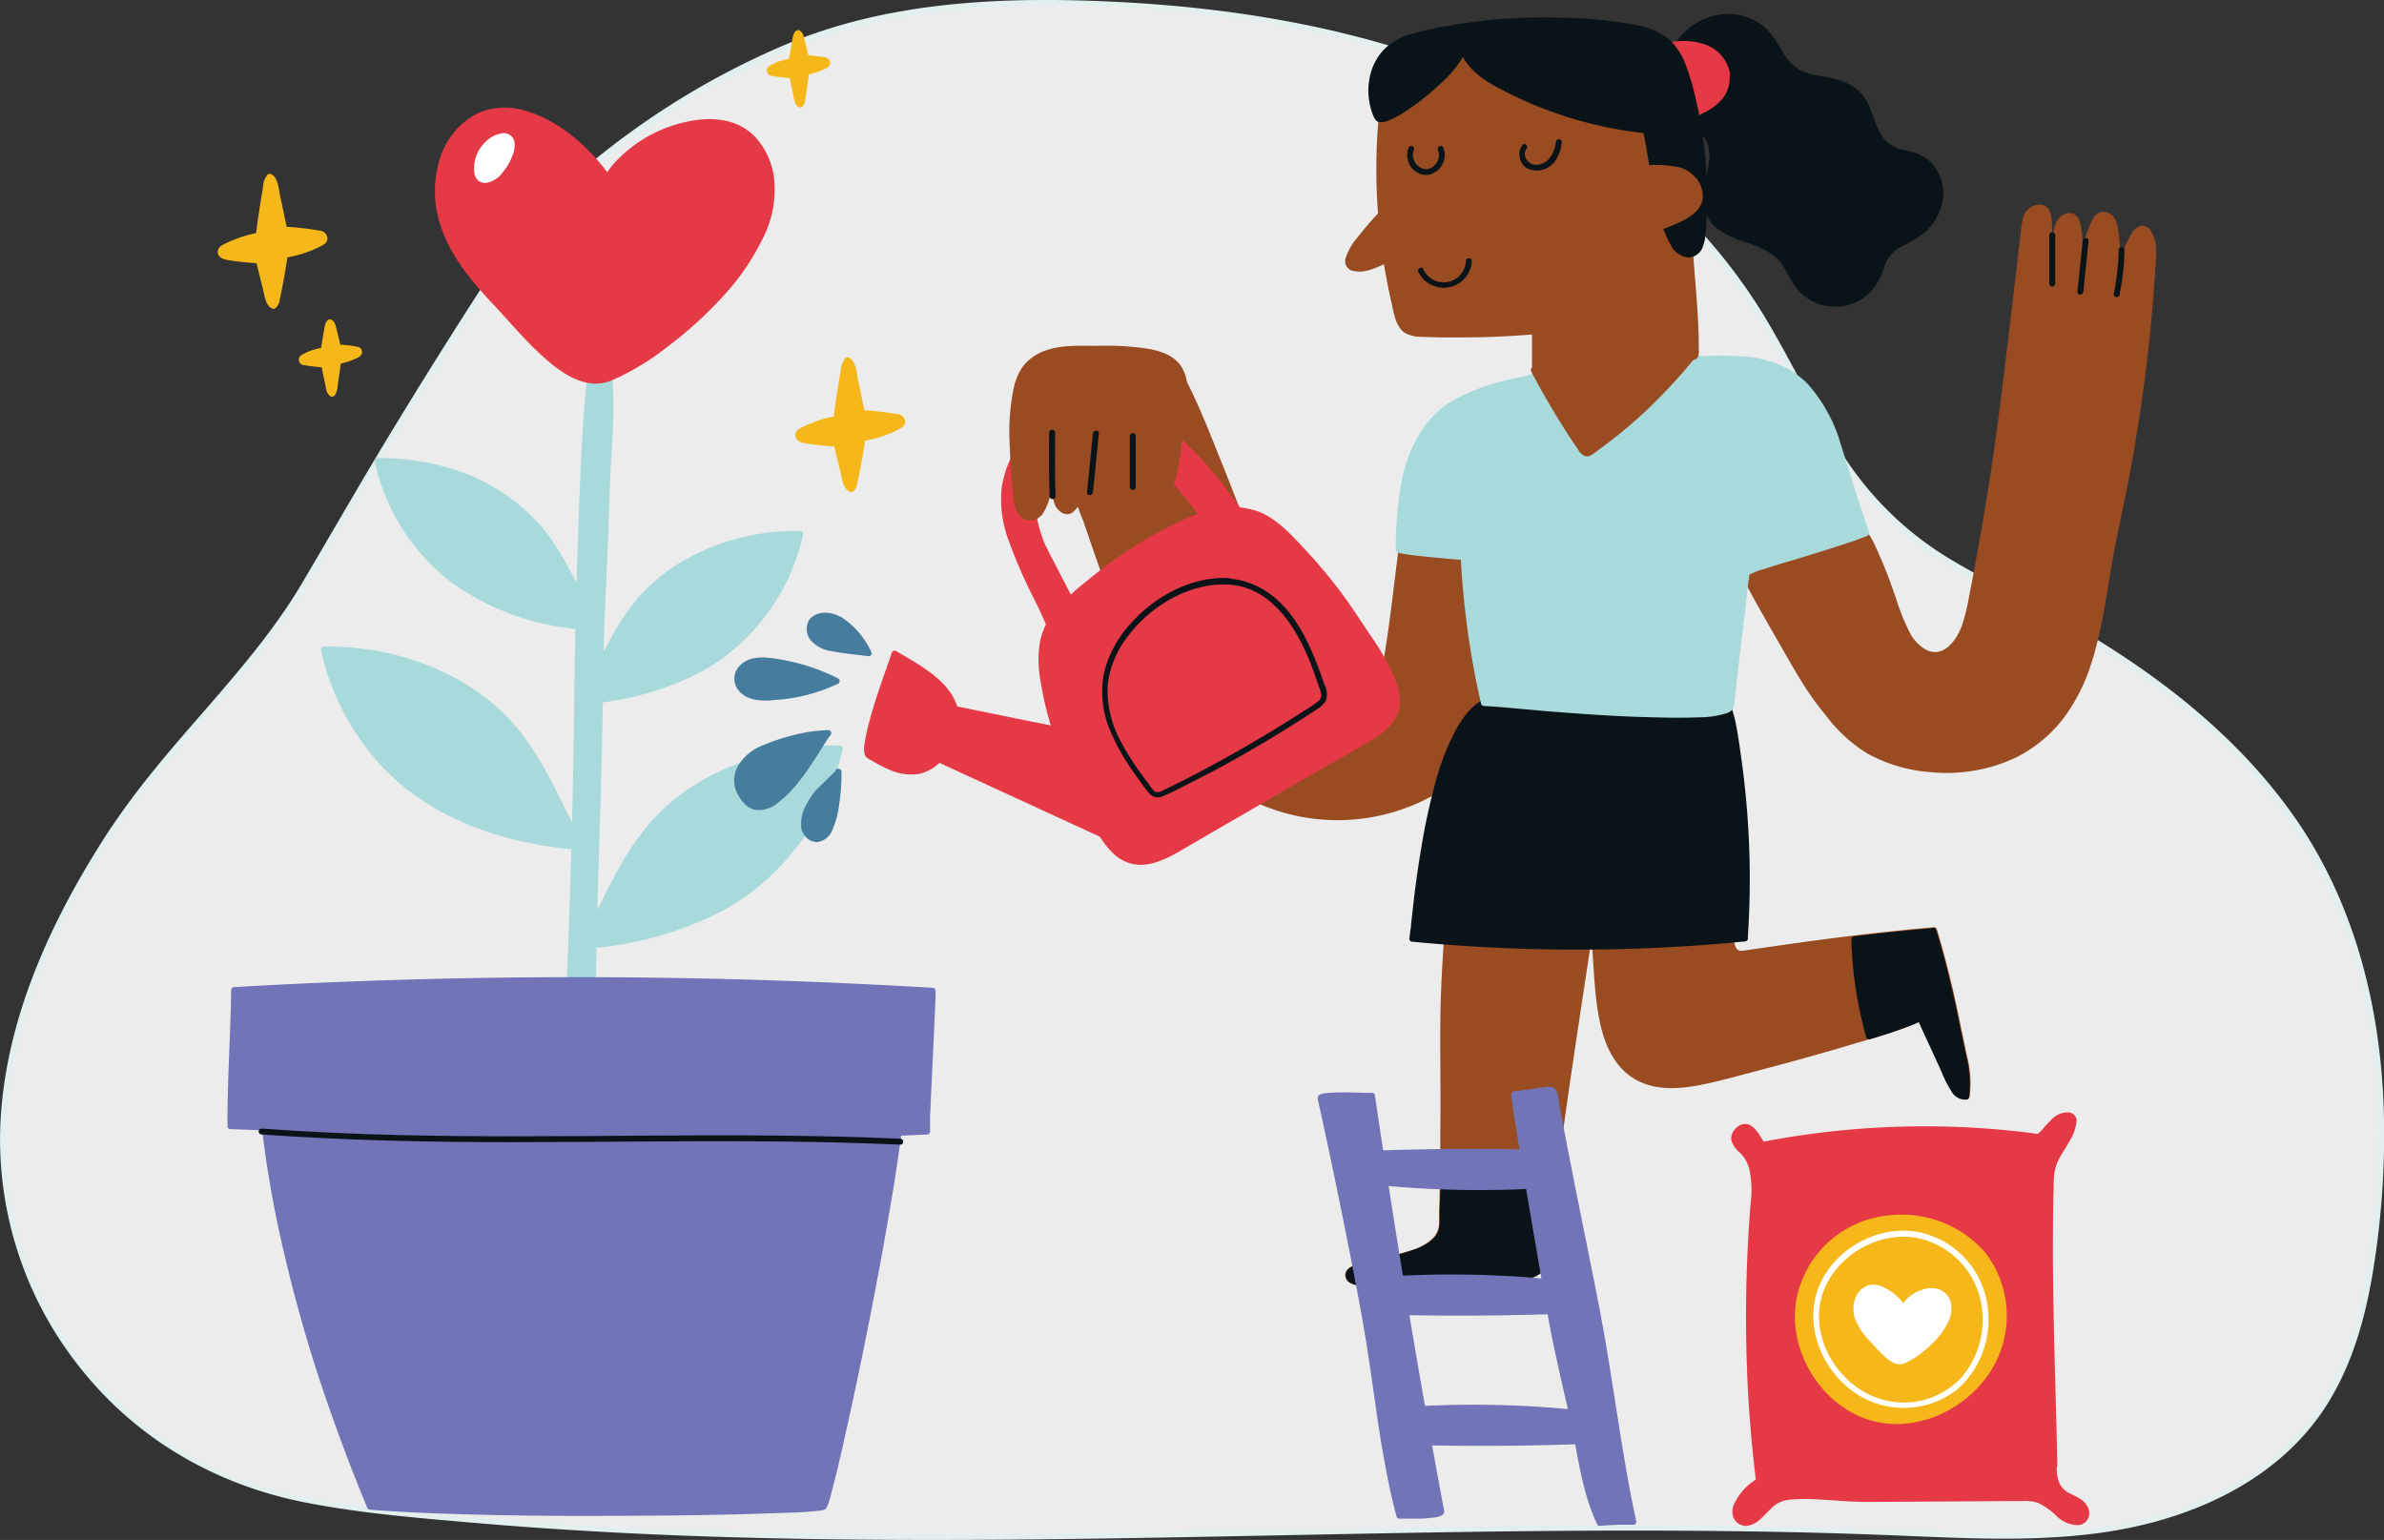 <svg xmlns="http://www.w3.org/2000/svg" viewBox="0 0 402.2 259.81"><rect x="0" y="0" width="402.2" height="259.81" fill="#333333" stroke="none"/><defs><style>.cls-1{fill:#edeced;}.cls-2{fill:#e3efee;}.cls-3{fill:#a8dadc;}.cls-4{fill:#e53946;}.cls-5{fill:#fff;}.cls-6{fill:#7174b6;}.cls-7{fill:#0a1418;}.cls-8{fill:#994c22;}.cls-9{fill:#467c9d;}.cls-10{fill:#f5b719;}</style></defs><g id="Illustrations"><path class="cls-1" d="M19.19,139.83C7.83,157.09-1,177.18.69,197.77c1.93,23.29,18.5,44.73,40.55,52.47,7.91,2.78,16.31,3.89,24.64,4.81,84.1,9.23,169.11.07,253.64,3.49,12.7.52,25.53,1.31,38-.94s24.91-7.9,32.6-18c6.73-8.86,9.23-20.2,10.52-31.26,2.47-21.31.85-43.8-9.38-62.66-10.71-19.76-29.77-33.68-49.72-44-7.18-3.74-14.65-7.16-20.78-12.46C309,79,303.75,63.33,295.15,50.33,283.68,33,266,20.24,246.72,12.44s-40.2-10.93-61-11.75C168,0,149.73,1,133.29,7.74c-15.41,6.31-38.91,21.62-48,35.54Q67.71,70.08,51.81,97.89C42.82,113.52,29.19,124.63,19.19,139.83Z"/><path class="cls-2" d="M18.76,139.58C9.24,154.12,1.37,170.52.15,188.1a61.69,61.69,0,0,0,12.92,42.09c9.61,12.41,23.06,20.26,38.38,23.29,9.4,1.85,19,2.62,28.59,3.45,10.09.87,20.21,1.5,30.33,1.95,40.69,1.79,81.43.58,122.14-.17,20.31-.38,40.62-.64,60.93-.36q15,.19,30,.85c10.1.42,20.26.81,30.31-.51,15.46-2,31.22-8.79,39.45-22.72,4.23-7.16,6.27-15.37,7.46-23.53a141.54,141.54,0,0,0,1.46-26.34c-.71-17.1-5.12-34.08-15-48.22-9.2-13.14-22-23.29-35.73-31.42-7.4-4.4-15.32-7.86-22.68-12.31A55.3,55.3,0,0,1,310.45,76c-4.39-6.88-7.88-14.29-12-21.32a92.47,92.47,0,0,0-14.61-18.86C258.36,10.57,222,1.83,187.21.26c-18.34-.83-37.33,0-54.49,7.18A132.89,132.89,0,0,0,95.38,31.21a81.83,81.83,0,0,0-13.91,17Q73.4,60.69,65.7,73.39c-5.11,8.42-10,17-15,25.44C46.1,106.49,40.27,113.25,34.42,120c-5.52,6.31-11,12.64-15.66,19.63-.35.53.5,1,.85.5,9.44-14.23,22.66-25.55,31.57-40.16,4.91-8,9.49-16.31,14.38-24.39Q73.13,63,81.07,50.65a122.39,122.39,0,0,1,6.84-10.19A68.6,68.6,0,0,1,95,32.9a129,129,0,0,1,18.58-14.14,132.49,132.49,0,0,1,18.62-10A94.76,94.76,0,0,1,158.65,2C177-.19,196.24,1,214.46,4,231.78,7,248.8,12.41,263.88,21.57a97.52,97.52,0,0,1,33.85,33.85C305.62,68.87,311.61,83.82,325,93c6.91,4.74,14.71,8,22,12.12a149.43,149.43,0,0,1,20.64,13.77c12.87,10.38,23.24,23.47,28.57,39.25,5.58,16.5,6,34.41,3.86,51.56-1.08,8.6-2.94,17.33-7.21,25a42.11,42.11,0,0,1-17.67,16.65c-16.52,8.57-35.64,7.63-53.67,6.87-19.62-.82-39.25-1-58.89-.83-39.55.31-79.1,1.85-118.67,1.46-19.6-.2-39.21-.87-58.76-2.4-9.81-.77-19.7-1.56-29.43-3.12-8.28-1.33-16.36-3.57-23.68-7.75A62.82,62.82,0,0,1,4.16,211.74c-5.56-16.14-3.15-33.43,3.22-49a136.12,136.12,0,0,1,12.23-22.71C20,139.55,19.11,139.05,18.76,139.58Z"/><path class="cls-3" d="M98.73,216.13c-2.25-.4,1.31-39,1.29-42.09-.14-20.68,1.23-41.45,1.23-62.17.22-9.38.87-18.67,1.08-28,.14-6.09.89-12.51.6-18.55a90.86,90.86,0,0,0-1.61-13.19c-2.61,12.7-2.72,26.1-3.28,39.1-.61,14-.5,28.07-.84,42.1q-1,41-3.94,81.81Z"/><path class="cls-3" d="M98.87,215.66a.21.21,0,0,1,.08.05c0-.13-.06-.1-.09-.21a4.71,4.71,0,0,1-.2-.92,27.89,27.89,0,0,1-.17-3.29c0-3.42.1-6.83.27-10.24.37-7.41.93-14.8,1.46-22.2.17-2.26.29-4.49.29-6.76,0-7.75.16-15.51.39-23.26s.5-15.52.67-23.29.17-15.42.51-23.13c.17-3.85.36-7.69.52-11.54s.2-7.53.4-11.29.48-7.46.49-11.19a82.84,82.84,0,0,0-.8-11q-.36-2.68-.89-5.36a.5.5,0,0,0-1,0c-2.07,10.12-2.58,20.46-3,30.76-.41,10.66-.75,21.3-.88,32Q96.6,146.9,95,179q-.93,18.07-2.24,36.14a.51.51,0,0,0,.37.48l5.47,1c.62.11.89-.84.27-1l-5.48-1,.36.47q2.32-32.06,3.43-64.19c.73-21.26.7-42.53,1.52-63.79.44-11.67.76-23.42,3.1-34.9h-1a90.43,90.43,0,0,1,1.49,11.47,90.34,90.34,0,0,1-.06,11.16c-.42,7.64-.62,15.3-1,23-.18,3.9-.37,7.81-.48,11.72s-.09,7.82-.15,11.73c-.13,7.82-.4,15.63-.64,23.45s-.46,15.62-.5,23.43c0,3.17,0,6.3-.21,9.46-.51,7.3-1.08,14.6-1.47,21.91-.19,3.57-.36,7.15-.36,10.72,0,1.23,0,2.47.12,3.7a5.48,5.48,0,0,0,.44,2.15.9.9,0,0,0,.55.48C99.22,216.75,99.49,215.8,98.87,215.66Z"/><path class="cls-3" d="M127,149.74c-8,6.26-18.8,9.15-28.82,9.86,5-9,7.93-18.24,16.47-24.76a43.65,43.65,0,0,1,27.07-8.58A41,41,0,0,1,127,149.74Z"/><path class="cls-3" d="M126.6,149.39c-6.29,4.88-14,7.58-21.81,8.92-2.2.38-4.43.64-6.66.8l.42.74c3.53-6.37,6.18-13.33,10.74-19.08a37.53,37.53,0,0,1,19.23-12.3,46.3,46.3,0,0,1,13.15-1.72l-.48-.62a40.74,40.74,0,0,1-10,19.09,40,40,0,0,1-4.56,4.17c-.5.39.2,1.09.7.7a41.71,41.71,0,0,0,13-17.6,40.39,40.39,0,0,0,1.83-6.1.49.49,0,0,0-.47-.62,45.2,45.2,0,0,0-23,5.77,35.05,35.05,0,0,0-9.09,7.34,48.59,48.59,0,0,0-6,9.1c-2,3.76-3.77,7.64-5.84,11.37a.5.5,0,0,0,.43.74,58.62,58.62,0,0,0,23.49-6.31,40.6,40.6,0,0,0,5.68-3.69C127.8,149.7,127.09,149,126.6,149.39Z"/><path class="cls-3" d="M69.31,133.07c8,6.26,18.79,9.15,28.82,9.86-5-9-7.94-18.24-16.47-24.77a43.72,43.72,0,0,0-27.07-8.57A41,41,0,0,0,69.31,133.07Z"/><path class="cls-3" d="M69,133.42c6.48,5,14.41,7.85,22.44,9.2,2.23.38,4.47.64,6.73.8a.49.49,0,0,0,.42-.74c-3.6-6.51-6.31-13.58-11-19.43-4.93-6.14-12-10.26-19.54-12.4a46.75,46.75,0,0,0-13.41-1.76.5.5,0,0,0-.48.63A41.68,41.68,0,0,0,64.26,129.1a40.94,40.94,0,0,0,4.7,4.32c.49.38,1.2-.31.7-.7a40.43,40.43,0,0,1-14.6-23.26l-.47.62a44.16,44.16,0,0,1,22.67,5.74,34.1,34.1,0,0,1,8.84,7.24A48.78,48.78,0,0,1,92,132.14c1.93,3.66,3.66,7.42,5.66,11l.43-.75a57.55,57.55,0,0,1-22.82-6.08,39.35,39.35,0,0,1-5.65-3.63C69.16,132.33,68.46,133,69,133.42Z"/><path class="cls-3" d="M76.17,97.67C83,103,92.09,105.43,100.59,106c-4.22-7.6-6.73-15.46-14-21A36.93,36.93,0,0,0,63.7,77.78,34.7,34.7,0,0,0,76.17,97.67Z"/><path class="cls-3" d="M75.82,98a42.35,42.35,0,0,0,19,7.81c1.92.32,3.87.55,5.82.69a.49.49,0,0,0,.42-.74c-3.08-5.57-5.4-11.63-9.45-16.62A32.78,32.78,0,0,0,74.93,78.73,39.84,39.84,0,0,0,63.7,77.29a.5.5,0,0,0-.48.62A35.3,35.3,0,0,0,75.82,98c.49.39,1.2-.3.7-.69A34.47,34.47,0,0,1,64.17,77.65l-.47.62a37.47,37.47,0,0,1,19.06,4.79,29,29,0,0,1,7.6,6.21,41,41,0,0,1,5,7.59c1.65,3.12,3.12,6.33,4.83,9.42l.43-.74c-8.48-.62-17.26-2.93-24.07-8.21C76,96.94,75.32,97.63,75.82,98Z"/><path class="cls-3" d="M122.55,110c-6.8,5.31-15.93,7.76-24.42,8.36,4.22-7.6,6.72-15.46,14-21A37,37,0,0,1,135,90.07,34.75,34.75,0,0,1,122.55,110Z"/><path class="cls-3" d="M122.2,109.61c-6.82,5.29-15.6,7.6-24.07,8.21l.42.75c3-5.38,5.22-11.26,9.06-16.12A31.66,31.66,0,0,1,123.85,92,38.66,38.66,0,0,1,135,90.56l-.48-.62a34.45,34.45,0,0,1-12.34,19.67c-.5.4.2,1.09.7.7A35.29,35.29,0,0,0,135.49,90.2a.49.49,0,0,0-.47-.62,38.32,38.32,0,0,0-19.56,4.92,29.74,29.74,0,0,0-7.68,6.21,41.62,41.62,0,0,0-5.16,7.77c-1.69,3.17-3.18,6.44-4.92,9.59a.5.5,0,0,0,.43.74A49.74,49.74,0,0,0,118,113.5a34.49,34.49,0,0,0,4.92-3.19C123.4,109.92,122.69,109.23,122.2,109.61Z"/><path class="cls-4" d="M75,38.06c1.59,4.81,4.81,8.93,8.36,12.55C87.14,54.5,95,64.93,101.14,64.15a10,10,0,0,0,3-1C115,58,137.31,38.49,128,24.69c-5.74-8.46-21.32-2-25.47,5.42-5.28-7.49-17.85-17-25.54-7.24-3.22,4.07-3.66,9.87-2.11,14.83Z"/><path class="cls-4" d="M74.38,38.22c1.78,5.28,5.3,9.38,9.06,13.37,2.88,3.06,5.54,6.33,8.74,9.07,3,2.62,6.89,5.19,11,3.53a42.43,42.43,0,0,0,9.23-5.54,67,67,0,0,0,9.33-8.4,40.48,40.48,0,0,0,7-10.13,18.05,18.05,0,0,0,1.79-10.58c-.61-3.51-2.7-7-6-8.48-3.54-1.57-7.69-1-11.25.19a22.86,22.86,0,0,0-9.84,6.49A14.07,14.07,0,0,0,102,29.81h1C99.57,25,94.57,20.47,88.82,18.74a11.5,11.5,0,0,0-8.15.33,12.87,12.87,0,0,0-6.37,7.4,18.39,18.39,0,0,0,.08,11.75c.23.72,1.38.41,1.14-.32-2-6-1-13.92,4.93-17.38,5-2.89,10.88,0,15,3.1A31.77,31.77,0,0,1,102,30.41a.6.6,0,0,0,1,0,18.54,18.54,0,0,1,8.08-7c3.29-1.61,7.24-2.69,10.91-2A9.38,9.38,0,0,1,129,28.24a15,15,0,0,1-.66,9.81,34.43,34.43,0,0,1-6.06,9.75,62.41,62.41,0,0,1-8.61,8.36,54.74,54.74,0,0,1-8.54,5.78c-1.69.9-3.53,1.89-5.5,1.6a11.6,11.6,0,0,1-4.84-2.27c-3.37-2.42-6.14-5.62-8.89-8.69-3.15-3.51-6.53-6.76-8.8-11a24.62,24.62,0,0,1-1.62-3.72C75.28,37.19,74.13,37.49,74.38,38.22Z"/><path class="cls-5" d="M80.58,28.88a1.83,1.83,0,0,0,.31,1c.64.83,2,.31,2.76-.41A8.83,8.83,0,0,0,86,25.69C87.64,20.6,80.07,23.53,80.58,28.88Z"/><path class="cls-5" d="M80,28.88a2.24,2.24,0,0,0,.67,1.58,1.86,1.86,0,0,0,1.51.37,4.37,4.37,0,0,0,2.55-1.65,9.73,9.73,0,0,0,1.75-3A4.45,4.45,0,0,0,86.8,24a1.81,1.81,0,0,0-2.13-1.51,5.16,5.16,0,0,0-3.08,1.77A6.16,6.16,0,0,0,80,28.88a.6.6,0,0,0,.59.59.59.59,0,0,0,.59-.59,4.45,4.45,0,0,1,.17-1.83c0-.14.09-.29.14-.42s.08-.21,0-.12c0-.07.07-.15.11-.22a7.15,7.15,0,0,1,.44-.76l.13-.17.06-.08c.1-.11.19-.22.29-.32a6.2,6.2,0,0,1,.6-.55s.09-.07,0,0l.08-.06.15-.11.32-.2.31-.16.13-.06c-.15.07,0,0,.09,0a1.4,1.4,0,0,1,.29-.09l.15,0s.2,0,.09,0,.06,0,.08,0h.31c.1,0-.14,0,0,0l.23.06c.08,0-.13-.08,0,0a.41.41,0,0,0,.11.07c.1,0-.08-.09,0,0l.08.08c.07.06,0,.07,0,0l.08.12c0,.06,0,.16,0,0,0,0,0,.08,0,.13l0,.13c0,.15,0-.06,0,0s0,.22,0,.33,0,.12,0,.18,0,0,0,0a.77.77,0,0,1,0,.15,7.27,7.27,0,0,1-.92,2.32,6,6,0,0,1-2,2.2,2.48,2.48,0,0,1-.58.25l-.23,0h-.2a.48.48,0,0,1-.36-.19,1.31,1.31,0,0,1-.18-.61.6.6,0,0,0-.59-.59A.6.6,0,0,0,80,28.88Z"/><path class="cls-6" d="M152.24,185.35c-9.82-.4-108.09,0-108.23-1.76,1.84,24,9.19,48.45,18.37,70.63,24.29,1.91,75.59.79,76.55,0S150,207.49,152.24,185.35Z"/><path class="cls-6" d="M152.24,184.86c-1.73-.07-3.46-.08-5.19-.1-3.06,0-6.11,0-9.17-.07l-12.12-.06-14.11-.06-15-.08q-7.41,0-14.83-.12-6.84-.06-13.68-.16c-3.84-.06-7.68-.13-11.51-.24-2.78-.07-5.55-.16-8.32-.32-.88-.05-1.76-.1-2.64-.19l-.48-.05-.3,0-.56-.12c-.15,0,0,0,0,0a.82.82,0,0,1,.17.35c-.08-.62-1-.65-1,0A188.4,188.4,0,0,0,48,211.72a251.7,251.7,0,0,0,8.19,27.68q2.68,7.56,5.76,14.95a.5.5,0,0,0,.47.36c5.35.42,10.72.63,16.08.78,6.24.18,12.48.25,18.73.27q9.14,0,18.27-.1c4.91-.07,9.82-.17,14.72-.35,2.68-.09,5.4-.12,8.06-.44.51-.07,1-.09,1.23-.6a13.46,13.46,0,0,0,.75-2.41c1-3.65,1.8-7.34,2.62-11q1.83-8.25,3.48-16.56c1.23-6.16,2.4-12.33,3.46-18.52,1-5.63,1.87-11.27,2.56-16.93.15-1.15.28-2.31.39-3.47.07-.63-.92-.63-1,0-.54,5.32-1.34,10.62-2.21,15.9-1,6.09-2.1,12.17-3.28,18.23q-1.68,8.64-3.53,17.25c-.92,4.23-1.85,8.45-2.9,12.65-.29,1.2-.59,2.39-.94,3.57-.1.3-.19.61-.31.91,0-.12,0,0,0,0s-.26,0,0,0c0,0,.24-.06.07-.05a1.47,1.47,0,0,0-.29.05c-.17,0,0,0-.1,0l-.25,0-1.34.12c-1.42.1-2.83.16-4.25.22-4.5.19-9,.29-13.5.37q-8.78.16-17.55.17-9.37,0-18.74-.17c-5.59-.12-11.18-.29-16.77-.64l-3.49-.24.48.36c-3.64-8.79-6.91-17.73-9.69-26.82a225.59,225.59,0,0,1-6.67-27.7c-.9-5.3-1.58-10.63-2-16h-1c.06.5.53.61.95.69a16.85,16.85,0,0,0,2,.23c2.36.2,4.73.28,7.09.35,3.58.12,7.15.2,10.73.27q6.61.12,13.23.19l14.72.13,15.22.09,14.53.06,12.91.06,10.13.07c2.12,0,4.25,0,6.37.09l.85,0C152.87,185.87,152.87,184.88,152.24,184.86Z"/><path class="cls-6" d="M156.44,190.89c-.23,0,1-21.13.94-23.76A1005.78,1005.78,0,0,0,39.49,167c-.1,7.68-.65,15.25-.62,23C78.05,191.41,117.28,192.84,156.44,190.89Z"/><path class="cls-6" d="M156.57,190.41l.34.33v0c.14,0,0,.17,0,.08a.66.66,0,0,0,0-.14c0-.17,0-.34,0-.51,0-.56,0-1.11,0-1.67.07-1.72.15-3.44.23-5.17.19-4.08.4-8.17.57-12.26.06-1.3.14-2.61.13-3.92a.51.51,0,0,0-.5-.49q-23.06-1.38-46.16-1.7t-45.95.42q-12.9.42-25.78,1.16A.49.49,0,0,0,39,167c-.11,7.66-.65,15.31-.62,23a.5.5,0,0,0,.49.5c15.33.56,30.66,1.12,46,1.47s30.5.51,45.76.27q12.9-.21,25.81-.84c.63,0,.63-1,0-1-15.32.76-30.65,1-46,.94s-30.52-.45-45.77-.94c-8.6-.28-17.21-.6-25.82-.91l.49.49c0-7.66.52-15.31.63-23l-.5.5q23.07-1.33,46.17-1.61t46,.52q12.88.44,25.77,1.2l-.49-.49c0,3.13-.23,6.29-.38,9.41-.19,4-.4,8-.55,12,0,.61,0,1.21,0,1.82,0,.36,0,.85.39,1C156.91,191.56,157.17,190.61,156.57,190.41Z"/><path class="cls-7" d="M44.11,191.4c14,1,28.09,1.3,42.14,1.3s28-.23,42-.14c7.89.05,15.78.21,23.66.56.64,0,.64-1,0-1-14-.63-28.09-.62-42.14-.53s-28,.25-42-.08c-7.89-.18-15.78-.52-23.66-1.11-.63,0-.63.94,0,1Z"/><path class="cls-8" d="M339.57,127.51a27.82,27.82,0,0,1-19.76,1.15c-7.21-2.17-10.44-6.79-14.57-12.55-1.14-1.59-12-20.22-11.39-20.39l20.63-6.1c2.86,4.3,4.35,10.29,6.31,15.09,1.07,2.61,2.7,5.63,5.51,5.76,3.48.16,5.22-4.08,5.92-7.49,4.39-21.3,6.6-42.68,9.14-64.21a5.49,5.49,0,0,1,.91-2.89,1.91,1.91,0,0,1,2.7-.41,2.76,2.76,0,0,1,.56,1.87c.14,2.58.27,5.17.41,7.75l.87-5.52a4.72,4.72,0,0,1,.84-2.41,1.66,1.66,0,0,1,2.29-.34,2.35,2.35,0,0,1,.55,1.39,52.34,52.34,0,0,1,.59,6.49,28.29,28.29,0,0,1,2.1-6.85,2.46,2.46,0,0,1,1.32-1.51,1.75,1.75,0,0,1,1.9.9,5.23,5.23,0,0,1,.53,2.18l.66,7c.28-1.82,3.17-11.75,5.39-6.13a7.4,7.4,0,0,1,.29,3.18,288.05,288.05,0,0,1-6.46,46.39c-2.47,11.06-2.52,24.7-11.06,33.28A21.6,21.6,0,0,1,339.57,127.51Z"/><path class="cls-8" d="M339.33,127.08a25.91,25.91,0,0,1-11.1,2.36,27.16,27.16,0,0,1-10.93-2.23,21.25,21.25,0,0,1-7.06-5.38,54.38,54.38,0,0,1-4.76-6.24c-1.88-2.88-3.55-5.91-5.26-8.89-1.9-3.31-3.87-6.63-5.52-10.07-.09-.18-.22-.47-.27-.58a1.4,1.4,0,0,0-.12-.34s0,.08,0,.06.11-.49,0,.1c-.05.22-.18.19,0,.22a2.31,2.31,0,0,0,.7-.2l.94-.28,3-.9L311.56,91l3.05-.9-.56-.23a44.58,44.58,0,0,1,4.39,9.88c1.05,3,2,6.37,3.95,8.92a5.52,5.52,0,0,0,3.29,2.22,4.44,4.44,0,0,0,3.58-.92c2.28-1.8,3.06-5,3.61-7.69,1.71-8.42,3.1-16.91,4.3-25.42s2.2-16.85,3.19-25.28c.5-4.27,1-8.54,1.49-12.81a5.27,5.27,0,0,1,.73-2.49c.44-.6,1.54-1.08,2.11-.37s.38,2,.42,2.76c.06,1.09.11,2.18.17,3.27s.11,2.1.16,3.15c0,.52.88.71,1,.13l.72-4.56c.18-1.12.2-3.07,1.46-3.58,1.57-.64,1.54,2,1.65,2.92.19,1.56.3,3.13.35,4.7,0,.53.87.7,1,.13a28.89,28.89,0,0,1,1.22-4.67,20.22,20.22,0,0,1,.9-2.22c.29-.6.73-1.37,1.52-1.11a2.11,2.11,0,0,1,1.15,1.79c.14.82.17,1.67.25,2.5.17,1.77.33,3.55.5,5.32,0,.51.87.73,1,.13a20.42,20.42,0,0,1,1.53-4.93A6.81,6.81,0,0,1,361,39.4c.46-.44.76-.35,1.12.18,1,1.51.74,3.4.63,5.11-.13,2.16-.29,4.31-.47,6.47q-.54,6.47-1.37,12.91Q359.18,77,356.34,89.74c-1.42,6.39-2,12.94-3.68,19.27-1.76,6.58-4.94,12.92-10.84,16.7a24.12,24.12,0,0,1-2.49,1.37c-.58.28-.08,1.13.49.86a23.08,23.08,0,0,0,8.61-7.16,31.54,31.54,0,0,0,4.48-9.13C355,105,355.63,98.07,357,91.29c.88-4.32,1.84-8.61,2.62-13s1.5-8.94,2.1-13.43,1.08-9,1.46-13.51c.19-2.28.36-4.55.5-6.83.11-1.82.29-3.67-.67-5.31a1.8,1.8,0,0,0-1.87-1.11,3.14,3.14,0,0,0-1.68,1.55,20.2,20.2,0,0,0-2.18,5.73c-.07.29-.14.59-.18.88l1,.13c-.21-2.18-.41-4.36-.62-6.54-.14-1.54-.32-3.63-2.17-4.06s-2.52,1.63-3,2.91a28.64,28.64,0,0,0-1.65,5.82l1,.13q-.1-2.91-.49-5.79c-.19-1.35-.51-3.12-2.29-2.89-1.54.2-2.16,1.67-2.41,3-.35,2-.62,3.94-.93,5.91l1,.13-.33-6.42c-.08-1.42.09-3.69-1.75-4.05a2.91,2.91,0,0,0-3.16,2.31,14.8,14.8,0,0,0-.41,2.57c-.13,1.09-.26,2.18-.38,3.26-1,8.56-2,17.13-3.08,25.68S335,85.59,333.43,94.11q-.58,3.24-1.22,6.47a33.59,33.59,0,0,1-1.21,4.94c-.88,2.41-3,5.54-6,4.14a7.11,7.11,0,0,1-3-3.33,36.88,36.88,0,0,1-1.89-4.61,83.78,83.78,0,0,0-3.95-10.07,22.44,22.44,0,0,0-1.33-2.27.48.48,0,0,0-.55-.23L301.22,93l-6.45,1.9c-.7.21-1.65.29-1.37,1.19a21.15,21.15,0,0,0,1.7,3.44c1,1.92,2.11,3.83,3.19,5.74,2,3.45,3.92,6.92,6,10.29a55.89,55.89,0,0,0,4,5.46,24.82,24.82,0,0,0,6.79,6.13,26,26,0,0,0,10.48,3.11A27.71,27.71,0,0,0,337.14,129a25,25,0,0,0,2.68-1.08C340.4,127.67,339.9,126.82,339.33,127.08Z"/><path class="cls-7" d="M345.73,39.67v8.18a.5.5,0,0,0,1,0V39.67a.5.5,0,0,0-1,0Z"/><path class="cls-7" d="M351.36,40.64q-.45,4.29-.88,8.59c-.06.63.93.62,1,0l.87-8.59c.07-.63-.92-.63-1,0Z"/><path class="cls-7" d="M357.43,42.2a39.05,39.05,0,0,1-.81,7.31c-.14.62.82.88.95.26a40.08,40.08,0,0,0,.85-7.57.5.5,0,0,0-1,0Z"/><path class="cls-8" d="M248.73,127.94c4-4.71,5.91-10.65,6.82-16.66.21-1.41,2.38-17.34,1.12-17.39-6.76-.28-13.48-.93-20.12-1.39-1,7.25-1.67,14.42-3,21.6-1,5.43-6.9,6.57-11,3.06-2.59-2.22-3.92-5.54-5.15-8.71-1.39-3.57-17-45.57-18.4-45q-9.39,4.5-18.44,9.7a1.39,1.39,0,0,0-.6.55,1.33,1.33,0,0,0,0,.79c.45,2,.45,4,.87,5.94a72.12,72.12,0,0,0,2.66,8.13q2.65,7.88,5.61,15.66c3.74,9.86,8.13,20,16.31,26.66a32.91,32.91,0,0,0,33.79,4.2A27.63,27.63,0,0,0,248.73,127.94Z"/><path class="cls-8" d="M249.08,128.29a31.42,31.42,0,0,0,6.32-13.52c.56-2.49.87-5,1.18-7.55.36-3,.7-5.94.89-8.93a23.7,23.7,0,0,0,0-3.37c-.06-.69-.14-1.47-1-1.53-3.33-.24-6.66-.37-10-.62s-6.68-.53-10-.77c-.29,0-.46.25-.5.5-.74,5.64-1.34,11.3-2.22,16.92-.22,1.4-.46,2.8-.72,4.19a7.47,7.47,0,0,1-1,2.68,5.24,5.24,0,0,1-3.91,2.36c-4.25.4-7.21-3.26-8.87-6.71-.86-1.79-1.54-3.66-2.24-5.51q-2.34-6.2-4.69-12.37c-2.09-5.48-4.2-11-6.38-16.41-1.67-4.15-3.29-8.35-5.27-12.36-.25-.51-.51-1-.81-1.51a2.1,2.1,0,0,0-.67-.78c-.49-.25-1,.2-1.44.4l-3.61,1.78Q190.57,67,186.91,69c-1.21.65-2.42,1.32-3.63,2l-1.75,1a12.55,12.55,0,0,0-1.62,1c-1,.79-.28,2.23-.15,3.25.19,1.36.28,2.74.54,4.09A55.11,55.11,0,0,0,182.79,88c.91,2.61,1.78,5.23,2.71,7.83,1.73,4.85,3.49,9.7,5.49,14.44a71,71,0,0,0,6.4,12.33,37.51,37.51,0,0,0,9.28,9.81,33.21,33.21,0,0,0,37.26.49,26.65,26.65,0,0,0,5.15-4.62c.41-.48-.28-1.18-.7-.7-6,7-15.35,10.29-24.4,9.78a32.76,32.76,0,0,1-12.62-3.3,32.4,32.4,0,0,1-10.3-8.2c-6.1-7.22-9.47-16.33-12.71-25.08-1.9-5.12-3.61-10.31-5.48-15.44-.47-1.27-.92-2.55-1.27-3.86a26.72,26.72,0,0,1-.71-4.17c-.07-.6-.14-1.2-.23-1.8,0-.32-.11-.64-.18-1-.09-.48-.13-.75.31-1,1.14-.7,2.34-1.33,3.51-2,4.76-2.65,9.61-5.12,14.51-7.52a1.79,1.79,0,0,0,.31-.16c.15.6-.16,0-.1,0l-.19,0c.07,0,0-.07,0,0s.15.18.06.06l.15.22a14.45,14.45,0,0,1,.77,1.39c1.92,3.84,3.48,7.88,5.08,11.86,2.16,5.37,4.24,10.77,6.31,16.18q2.42,6.31,4.79,12.64c1.89,5,3.86,11.57,9.62,13.15a6.51,6.51,0,0,0,7.83-3.43,13.13,13.13,0,0,0,.8-3.15c.24-1.35.46-2.71.67-4.07.41-2.72.76-5.44,1.1-8.16s.66-5.39,1-8.07l-.49.49c5.65.4,11.29.92,16.95,1.24l2.07.1a6.44,6.44,0,0,0,1,0c.25,0-.13-.11-.13-.11s0,0,0,.14a3.63,3.63,0,0,1,.06.38,19.54,19.54,0,0,1,0,3.06c-.16,2.85-.48,5.69-.81,8.52-.25,2.07-.49,4.15-.86,6.21-1,5.41-2.88,10.75-6.46,15C248,128.07,248.67,128.78,249.08,128.29Z"/><path class="cls-8" d="M242.47,208.84a8.15,8.15,0,0,1-.78.8c-2.48,2.27-9.58,3.14-12.83,4.2-.63.2-1.36.53-1.45,1.18-.13,1,1.3,1.37,2.32,1.31,9-.5,17.92-.36,26.9-1.05a4.54,4.54,0,0,0,3.14-1.06,4.59,4.59,0,0,0,.91-2.29c1.63-8.3,1.81-16.5,3.05-24.82q4.9-32.85,9.8-65.69c-8.53-.32-17.45-1.68-25.7-1.9-2,14.28-3.09,29-4,43.41-.57,8.67-.18,17.48-.25,26.17-.05,5,0,10-.22,15C243.24,206.53,243.57,207.49,242.47,208.84Z"/><path class="cls-8" d="M242.12,208.49a8.53,8.53,0,0,1-4,2.45A50.16,50.16,0,0,1,233,212.3a32.48,32.48,0,0,0-4.56,1.18c-.74.28-1.5.8-1.5,1.68a1.65,1.65,0,0,0,1.23,1.45,7,7,0,0,0,2.82.15l4-.17c2.61-.08,5.22-.14,7.83-.21s5.29-.14,7.93-.26c1.31-.05,2.61-.12,3.91-.21a26.89,26.89,0,0,0,3.36-.3,3.65,3.65,0,0,0,2.29-1.28,7.16,7.16,0,0,0,1-3.1c.47-2.5.81-5,1.1-7.54.59-5.16.94-10.35,1.66-15.49,1.47-10.47,3.11-20.92,4.67-31.37s3.13-20.92,4.69-31.38l.58-3.89a.51.51,0,0,0-.48-.63c-8.59-.34-17.1-1.66-25.7-1.9a.48.48,0,0,0-.47.36c-1.62,11.83-2.67,23.73-3.52,35.63-.42,5.94-.81,11.87-.85,17.83s.09,12,0,18c0,3.45,0,6.9-.12,10.35,0,1.55-.1,3.09-.1,4.64a4,4,0,0,1-.7,2.68c-.39.49.3,1.2.7.7,1.28-1.62,1-3.61,1-5.56.1-3,.14-6.08.16-9.11.05-6.09,0-12.18,0-18.27,0-12.12,1-24.22,2.06-36.28.62-6.79,1.35-13.56,2.27-20.32l-.48.36c8.6.24,17.11,1.57,25.7,1.91l-.48-.63q-2.24,15-4.48,30.05t-4.48,30c-.74,4.93-1.43,9.85-1.91,14.81s-.91,9.89-1.82,14.77c-.18,1-.27,2.32-1.06,3a4.56,4.56,0,0,1-2.79.8c-2.52.19-5,.32-7.58.41-5,.19-10,.25-15,.44-1.27,0-2.53.1-3.8.17-.54,0-1.94.14-2.18-.55-.34-1,3.36-1.57,4-1.71,1.68-.39,3.36-.75,5-1.22a16,16,0,0,0,4.21-1.67,7.23,7.23,0,0,0,1.69-1.48C243.22,208.71,242.53,208,242.12,208.49Z"/><path class="cls-8" d="M290.55,121.5A214.94,214.94,0,0,0,292,159a1.78,1.78,0,0,0,2.43,1.93c10.47-1.51,21.27-3,31.74-3.89,2.13,7,3.6,14.12,5.06,21.26a17.07,17.07,0,0,1,.47,6.73c-1.25.25-2.17-1.12-2.7-2.27l-5.19-11.21c.64,1.38-32.13,10-35,10.6-4.21.95-8.88,1.74-12.64-.39-6.31-3.59-6.34-12.81-6.85-19.16q-1.65-20.26-1.82-40.61a93.32,93.32,0,0,0,22.59-.59"/><path class="cls-8" d="M290.05,121.5a216.51,216.51,0,0,0,.63,29.81c.22,2.46.49,4.91.79,7.36a3.64,3.64,0,0,0,.83,2.37c.72.67,1.75.47,2.63.35,4.92-.72,9.85-1.41,14.78-2,5.48-.7,11-1.32,16.47-1.79l-.48-.36c1.38,4.52,2.49,9.12,3.49,13.74.5,2.27,1,4.54,1.43,6.82s1.06,4.77.62,7.17l.34-.35c-1,.15-1.7-1.13-2.07-1.89-.61-1.25-1.17-2.52-1.75-3.78l-3.51-7.58c-.23-.5-1.11-.14-.9.38a1.1,1.1,0,0,1,0-.24c0-.13.09-.05,0,0s0,0,0,0a3.37,3.37,0,0,1-.59.32,21.91,21.91,0,0,1-2.1.85c-2.33.84-4.7,1.56-7.08,2.27-5.86,1.76-11.77,3.37-17.69,4.94-2,.53-4,1.05-6,1.56-3.2.8-6.57,1.56-9.87,1.13-9.42-1.25-9.65-12.38-10.22-19.7-.95-12.08-1.58-24.17-1.78-36.29L268,122l-.49.49a94.4,94.4,0,0,0,22.72-.6c.63-.1.36-1-.26-1a93.78,93.78,0,0,1-22.46.58.49.49,0,0,0-.49.49q.17,18.92,1.59,37.8c.33,4.32.43,8.76,1.37,13,.85,3.88,2.69,7.77,6.41,9.62,4,2,8.8,1.12,13,.12,1.74-.42,3.48-.88,5.21-1.34,6-1.57,12-3.2,18-5,2.6-.76,5.2-1.55,7.77-2.44.86-.3,1.73-.61,2.57-1a3.54,3.54,0,0,0,1.29-.74.68.68,0,0,0,.19-.66l-.9.38q2,4.33,4,8.68a22,22,0,0,0,1.87,3.73,2.64,2.64,0,0,0,2.56,1.3.5.5,0,0,0,.35-.35,18.33,18.33,0,0,0-.47-7c-.48-2.35-1-4.71-1.47-7.06-1-4.77-2.17-9.53-3.59-14.2a.49.49,0,0,0-.48-.36c-9.39.79-18.74,2-28.08,3.36l-3.55.51c-.47.07-1.14.22-1.56-.11a2.09,2.09,0,0,1-.49-1.31c-.33-2.32-.55-4.66-.77-7q-.68-7.18-.86-14.41-.22-8.07.17-16.13c0-.64-1-.64-1,0Z"/><path class="cls-7" d="M294.36,158.29a129,129,0,0,0-.13-21.89c-.11-1.19-1.64-16.73-2.81-16.85-12.86-1.25-25.78-2.51-38.68-1.74-12,.72-14.07,40.57-14.54,40.52A290.3,290.3,0,0,0,294.36,158.29Z"/><path class="cls-7" d="M294.86,158.29a145.92,145.92,0,0,0-1.16-30.84c-.24-1.8-.5-3.6-.86-5.37a14.22,14.22,0,0,0-.45-1.82,2,2,0,0,0-.57-1.05,2.79,2.79,0,0,0-1.37-.24l-2.94-.29-5.62-.52c-3.75-.33-7.51-.62-11.26-.81s-7.6-.3-11.4-.26c-1.92,0-3.84.08-5.76.19a8.87,8.87,0,0,0-2.17.3c-2.44.77-4.17,2.94-5.41,5.07a39.66,39.66,0,0,0-3.71,9.34,104.88,104.88,0,0,0-2.39,11c-.54,3.2-1,6.42-1.36,9.65-.13,1.13-.25,2.25-.38,3.38,0,.4-.09.79-.14,1.19a6.45,6.45,0,0,1-.09.69,1.3,1.3,0,0,0,0,.21s0,.06,0,.08.32-.3.44-.31a.5.5,0,0,0,0,1,291.55,291.55,0,0,0,43.73.9q6.22-.34,12.43-.95c.63-.06.64-1.05,0-1a291.42,291.42,0,0,1-43.72,1q-6.22-.33-12.44-.93v1c.59-.05.58-.76.64-1.2.11-.78.19-1.56.27-2.34.31-2.72.63-5.44,1-8.15,1-7,2.26-14.27,5-20.84,1-2.45,2.39-5.11,4.55-6.78a5.64,5.64,0,0,1,2.88-1.2,99.78,99.78,0,0,1,10.8-.23c7.48.11,15,.71,22.4,1.42l2.69.25,1.35.13.61.06a2.54,2.54,0,0,0,.86.08c-.05,0-.16-.13-.09,0-.09-.13,0,.07.06.1a4.74,4.74,0,0,1,.2.55,30.74,30.74,0,0,1,.88,4.37,146.27,146.27,0,0,1,1.82,27.8c-.06,1.82-.17,3.65-.31,5.47C293.82,158.92,294.81,158.92,294.86,158.29Z"/><path class="cls-3" d="M314.81,89.8c-1.71-4.9-3.17-9.82-4.75-14.74s-4.15-9.9-8.65-12.44c-3.84-2.16-8.48-2.22-12.89-2.07-6.71.22-13.32,1-20,1.5S254.11,63.46,250,68.89c-2.83,3.79-3.15,8.83-3.27,13.55a142.58,142.58,0,0,0,3.56,36.18c4,.22,41.26,4.08,41.67.51l2.58-22.27c.09-.81,9.67-3.38,10.82-3.78,3.11-1.08,6.43-1.93,9.44-3.18Z"/><path class="cls-3" d="M315.28,89.67c-1.67-4.8-3.12-9.68-4.67-14.52a26.25,26.25,0,0,0-5.56-10.29c-2.94-3.08-6.86-4.42-11-4.75a88.91,88.91,0,0,0-14.31.5c-4.69.39-9.4.72-14.08,1.18a31.27,31.27,0,0,0-10.9,2.67,14,14,0,0,0-7.17,8.23c-1.36,4.08-1.31,8.58-1.34,12.84a144.27,144.27,0,0,0,2.84,29.61c.25,1.21.51,2.41.79,3.61a.5.5,0,0,0,.48.36c3.67.2,7.33.62,11,.91,5.86.46,11.73.88,17.6,1,2.51.07,5,.11,7.54,0a15.51,15.51,0,0,0,4.79-.69,1.94,1.94,0,0,0,1.12-.82,1.57,1.57,0,0,0,.1-.28,20.88,20.88,0,0,0,.24-2.09c.17-1.43.33-2.86.5-4.28.32-2.82.65-5.63,1-8.45.16-1.42.33-2.85.49-4.28l.24-2.08a4.11,4.11,0,0,0,.12-1c0-.15,0-.17,0-.06s0,0,0,0A10.21,10.21,0,0,1,297.66,96c1.43-.48,2.87-.92,4.32-1.35q4.71-1.39,9.39-2.93c1.22-.39,2.42-.81,3.6-1.3a.5.5,0,0,0,.35-.61l0-.1c-.21-.6-1.16-.34-.95.26l0,.11.34-.61c-2.45,1-5,1.73-7.51,2.53-1.21.39-2.4.8-3.61,1.15a78.07,78.07,0,0,0-7.94,2.55,5.18,5.18,0,0,0-1.11.54c-.54.37-.48.89-.55,1.51-.33,2.82-.65,5.63-1,8.45s-.65,5.63-1,8.44c-.16,1.43-.34,2.85-.5,4.28a1.52,1.52,0,0,1,0,.21c0,.06.05-.11,0,0s0,0-.1.11-.35.2-.39.21a5.16,5.16,0,0,1-.85.25,16.47,16.47,0,0,1-2.31.33c-2.33.19-4.68.18-7,.15-5.83-.1-11.66-.5-17.47-.94-4.16-.32-8.3-.72-12.46-1l-.58,0,.47.36a140.09,140.09,0,0,1-3.55-28.55c-.06-2.42-.05-4.84,0-7.26a50.71,50.71,0,0,1,.43-6.15c.58-3.86,2.1-7.52,5.33-9.88,2.94-2.14,6.57-3.05,10.11-3.57,4.25-.62,8.58-.78,12.87-1.16,4.73-.42,9.47-.85,14.22-.92,4.2-.06,8.61.3,12.14,2.81,3.17,2.25,5.18,5.83,6.54,9.4.8,2.08,1.41,4.23,2.08,6.36.72,2.31,1.44,4.62,2.19,6.91q.57,1.72,1.17,3.45C314.54,90.53,315.49,90.27,315.28,89.67Z"/><path class="cls-7" d="M243.44,199.81c0,1.44-.06,2.88-.11,4.31-.09,2.41.24,3.37-.86,4.72a8.15,8.15,0,0,1-.78.8c-2.48,2.27-9.58,3.14-12.83,4.2-.63.2-1.36.53-1.45,1.18-.13,1,1.3,1.37,2.32,1.31,9-.5,17.92-.36,26.9-1.05a4.54,4.54,0,0,0,3.14-1.06,4.59,4.59,0,0,0,.91-2.29c.77-3.92,1.21-7.81,1.6-11.71Z"/><path class="cls-7" d="M243,199.81c0,1.51-.08,3-.12,4.53a14.75,14.75,0,0,1-.12,3c-.4,1.72-2.26,2.74-3.78,3.33a41.9,41.9,0,0,1-6,1.68c-.92.21-1.85.41-2.76.65a7.47,7.47,0,0,0-2.45.87,1.48,1.48,0,0,0-.41,2.22,3.17,3.17,0,0,0,2.46.77c3.06-.11,6.12-.27,9.19-.35,6-.16,12.14-.15,18.16-.74a4.41,4.41,0,0,0,3.2-1.36c.87-1.12,1-2.77,1.21-4.11.57-3.33.95-6.69,1.29-10.05a.5.5,0,0,0-.5-.49l-18.84-.41a.5.5,0,0,0,0,1l18.84.4-.49-.49c-.29,2.87-.6,5.74-1.06,8.59a33.32,33.32,0,0,1-.74,3.94,2.68,2.68,0,0,1-2.52,1.95c-1.32.19-2.68.22-4,.3s-2.93.15-4.4.21c-2.85.1-5.7.17-8.54.24s-5.72.15-8.57.28c-1.09.05-2.48.36-3.54-.07-.36-.15-.67-.45-.37-.84a2.63,2.63,0,0,1,1.29-.61c3.53-1.06,7.28-1.43,10.67-3,1.57-.7,3.26-1.93,3.68-3.69a14.53,14.53,0,0,0,.14-3c0-1.58.1-3.16.13-4.74A.5.5,0,0,0,243,199.81Z"/><path class="cls-7" d="M326.18,157.07c-4.41.37-8.87.85-13.35,1.4a72.79,72.79,0,0,0,2.5,16.43h0c5-1.54,8.71-2.85,8.49-3.32L329,182.79c.53,1.15,1.45,2.52,2.7,2.27a17.07,17.07,0,0,0-.47-6.73C329.78,171.19,328.31,164,326.18,157.07Z"/><path class="cls-7" d="M326.18,156.58c-4.46.37-8.91.85-13.35,1.39a.51.51,0,0,0-.49.5A67.32,67.32,0,0,0,314.85,175a.5.5,0,0,0,.61.35c2.22-.68,4.46-1.36,6.62-2.22.55-.22,2.52-.78,2.22-1.71l-.9.38q2,4.33,4,8.68a22,22,0,0,0,1.87,3.73,2.64,2.64,0,0,0,2.56,1.3.5.5,0,0,0,.35-.35,18.33,18.33,0,0,0-.47-7c-.48-2.35-1-4.71-1.47-7.06-1-4.77-2.17-9.53-3.59-14.2a.5.5,0,0,0-1,.26c1.38,4.52,2.49,9.12,3.49,13.74.5,2.27,1,4.54,1.43,6.82s1.06,4.77.62,7.17l.34-.35c-1,.15-1.7-1.13-2.07-1.89-.61-1.25-1.17-2.52-1.75-3.78l-3.51-7.58c-.24-.5-1.08-.15-.9.38a.36.36,0,0,1,0-.25c0-.06,0-.06,0,0l-.12.09-.52.28c-.57.27-1.17.5-1.76.72-1.91.7-3.85,1.3-5.78,1.9l.6.34a66.16,66.16,0,0,1-2.47-16.3l-.5.49c4.44-.54,8.89-1,13.35-1.4C326.81,157.51,326.82,156.52,326.18,156.58Z"/><path class="cls-4" d="M199.23,88.38a74.51,74.51,0,0,0-18.85,12.91,16.15,16.15,0,0,0-3.87,5,14.88,14.88,0,0,0-.62,7.7A59,59,0,0,0,182.15,133c2.19,4.37,4.74,13,10.79,12.39a16.55,16.55,0,0,0,6.42-2.58l30.8-17.71c2.27-1.31,4.75-2.88,5.38-5.43,1-4.26-3.8-10.62-5.94-14A89,89,0,0,0,217.85,91a17.62,17.62,0,0,0-5.79-4.3C207.93,85.13,203.25,86.51,199.23,88.38Z"/><path class="cls-4" d="M199,88a73.37,73.37,0,0,0-15.82,10.18,30.1,30.1,0,0,0-6.31,6.49c-1.73,2.73-1.86,5.95-1.5,9.08a58.75,58.75,0,0,0,6.07,18.9c1.85,3.74,3.15,8.12,6.17,11.13a6.7,6.7,0,0,0,5.07,2.13c3.25-.18,6.14-2.21,8.88-3.78L220.78,131l9.52-5.47c2.21-1.28,4.65-2.76,5.56-5.28.79-2.19,0-4.63-.91-6.65a44.94,44.94,0,0,0-3.87-6.59c-1.64-2.46-3.24-4.93-5-7.28a89.27,89.27,0,0,0-6.29-7.44c-2.12-2.25-4.36-4.68-7.26-5.9a13.65,13.65,0,0,0-9.14-.13A29.75,29.75,0,0,0,199,88c-.58.27-.08,1.12.49.85a20.35,20.35,0,0,1,9.09-2.27c3.15.12,5.67,1.72,7.9,3.83A83.54,83.54,0,0,1,228.56,105c1.27,1.93,2.58,3.83,3.77,5.81a18.14,18.14,0,0,1,2.78,6.58,5.13,5.13,0,0,1-.43,3.14,7.9,7.9,0,0,1-2.6,2.76c-1.23.87-2.57,1.58-3.88,2.34l-4.49,2.58-18.18,10.45c-2.89,1.67-5.74,3.47-8.73,5-2.16,1.07-4.73,1.88-7,.61A10.85,10.85,0,0,1,186,140a60.73,60.73,0,0,1-2.65-5.52c-1.1-2.47-2.36-4.85-3.39-7.35a57.65,57.65,0,0,1-2.89-9c-.69-3.07-1.34-6.46-.74-9.6s2.61-5.22,4.78-7.27a71.75,71.75,0,0,1,14.59-10.53c1.22-.68,2.47-1.31,3.73-1.91C200.05,88.53,199.55,87.68,199,88Z"/><path class="cls-4" d="M176,92.46c.59,1.34,9.45,18.45,9.76,18.25a18.08,18.08,0,0,1-6.33,2.46c-1-6.62-5.73-13.67-8.1-20.06a29.17,29.17,0,0,1-2-7.31A16.69,16.69,0,0,1,174,73.05c13.92-14.72,28.46,3.73,36.1,14.78,1,1.42,2,3,1.94,4.71s-1.65,3.51-3.31,3c-1.35-.38-3.94-6-4.84-7.22-1.85-2.6-3.84-5-5.92-7.46-3.37-3.94-6.86-7.18-12.13-8.35a8.25,8.25,0,0,0-2.1-.23,7.34,7.34,0,0,0-3.28,1.09C173.21,77.58,173,85.58,176,92.46Z"/><path class="cls-4" d="M175.6,92.71c1.06,2.4,2.38,4.72,3.6,7.06,1.64,3.16,3.29,6.32,5,9.43.23.41,1,2.23,1.68,2l-.39-.91a18.05,18.05,0,0,1-6.21,2.41l.61.35c-1-6.05-4.33-11.46-6.82-17A39.32,39.32,0,0,1,170,86.92a15,15,0,0,1,1.21-8.82c2.13-4.66,6.63-8.91,11.79-9.85,4.36-.78,8.62,1.1,12.1,3.59a51.34,51.34,0,0,1,10.27,10.34c1.39,1.77,2.71,3.59,4,5.43a12,12,0,0,1,2.08,3.85A3,3,0,0,1,209.9,95c-.91.36-1.39-.13-1.91-.81a21.78,21.78,0,0,1-1.6-2.51c-.49-.87-1-1.75-1.46-2.62a24.28,24.28,0,0,0-1.77-2.6c-1.92-2.55-3.95-5-6.1-7.4a25.94,25.94,0,0,0-6-5,18.11,18.11,0,0,0-3.72-1.63,9.26,9.26,0,0,0-4.57-.48,11.83,11.83,0,0,0-6.44,4.37C173.41,80,173.2,85,174.41,89.4a24.66,24.66,0,0,0,1.19,3.31c.25.58,1.1.07.85-.5-1.89-4.35-2.69-9.69-.24-14a11.48,11.48,0,0,1,6.18-5.17,8,8,0,0,1,4.86.37A16.79,16.79,0,0,1,191,75.18a28.22,28.22,0,0,1,6.23,5.62,82.83,82.83,0,0,1,6.26,7.85c1.06,1.55,1.82,3.3,2.82,4.89a9,9,0,0,0,1.59,2.09,2.27,2.27,0,0,0,2.51.25A3.85,3.85,0,0,0,212.5,93a6.31,6.31,0,0,0-1.05-4,61.88,61.88,0,0,0-4.21-6,60,60,0,0,0-10.13-10.87c-3.43-2.74-7.57-5.06-12.09-5-5.06,0-9.62,3.17-12.61,7.08A17.57,17.57,0,0,0,169,82.29a19.39,19.39,0,0,0,1.29,9.22,83.27,83.27,0,0,0,3.77,8.75,79.3,79.3,0,0,1,3.86,8.75,25.48,25.48,0,0,1,1.1,4.29.51.51,0,0,0,.61.35,19.18,19.18,0,0,0,6.45-2.51c.46-.29.17-1.1-.38-.9-.73.25.67,0,.43.09l0,0,0,0c-.09-.13-.18-.28-.27-.42-.26-.42-.5-.86-.75-1.29q-1.15-2.07-2.26-4.16-2.5-4.7-4.92-9.43c-.47-.91-1-1.82-1.38-2.76C176.19,91.63,175.34,92.13,175.6,92.71Z"/><path class="cls-4" d="M191,141c1.18-3.86,4.26-8.7,4.24-12.69a2.36,2.36,0,0,0-.35-1.38,2.58,2.58,0,0,0-1.64-.77l-35.83-7.3c-.65,2.65-1.2,5.31-1.77,8L188.52,142c.6.27,1.34.54,1.88.17A1.9,1.9,0,0,0,191,141Z"/><path class="cls-4" d="M191.52,141.14c.93-3,2.5-5.75,3.49-8.73a12.25,12.25,0,0,0,.76-4.27,2.49,2.49,0,0,0-.6-1.67,3.22,3.22,0,0,0-1.75-.78c-7.61-1.6-15.23-3.1-22.84-4.65l-13-2.65a.49.49,0,0,0-.6.35c-.65,2.64-1.21,5.31-1.77,8a.51.51,0,0,0,.22.56l30.15,13.87,2,.92a7.33,7.33,0,0,0,1.75.69c1.2.21,1.84-.56,2.17-1.61.19-.61-.77-.87-1-.27s-.32,1-.93.93a5.44,5.44,0,0,1-1.65-.64l-3.47-1.59-6.92-3.19L163.76,130l-7.82-3.59.23.56c.56-2.67,1.12-5.33,1.77-8l-.61.34,21.88,4.46L190,126l2.64.53c.63.13,1.57.19,1.93.8a3.5,3.5,0,0,1,.12,2,13.15,13.15,0,0,1-.49,2.22c-1,3.2-2.68,6.1-3.66,9.28C190.38,141.48,191.33,141.74,191.52,141.14Z"/><path class="cls-4" d="M161.34,121.64c.14-5.73-6.29-8.91-10.41-11.37-.9,2.64-5.54,15.21-4.49,17,2.83,1.78,6.19,3.63,9.35,2.51a8.5,8.5,0,0,0,4.35-4.23A8.91,8.91,0,0,0,161.34,121.64Z"/><path class="cls-4" d="M161.83,121.64c.08-6-6.21-9.15-10.65-11.8a.5.5,0,0,0-.73.3c-1.37,4-2.87,8-3.94,12.19a27.48,27.48,0,0,0-.62,3,4.61,4.61,0,0,0,0,2c.18.57.92.84,1.4,1.12a21.28,21.28,0,0,0,2.6,1.34,8.85,8.85,0,0,0,5.31.75,7.64,7.64,0,0,0,4.4-3.13,10.7,10.7,0,0,0,2.22-5.73c0-.64-1-.64-1,0a9.8,9.8,0,0,1-1.93,5,6.8,6.8,0,0,1-3.67,2.83,7.75,7.75,0,0,1-5.11-.68,22.65,22.65,0,0,1-2.34-1.23,6.43,6.43,0,0,1-1-.54s0-.15-.06-.24a7,7,0,0,1,.14-1.8c.17-.93.39-1.85.64-2.77.58-2.2,1.28-4.38,2-6.54.59-1.76,1.23-3.51,1.82-5.27l-.72.29c4.1,2.45,10.24,5.35,10.17,11A.49.49,0,0,0,161.83,121.64Z"/><path class="cls-7" d="M207.32,97.53c-6.38-.33-12.7,3.19-16.79,7.92a18.92,18.92,0,0,0-4.32,8.28,16.85,16.85,0,0,0,1.33,10.08,34,34,0,0,0,2.89,5.3c.55.84,1.13,1.65,1.72,2.46a28.83,28.83,0,0,0,1.78,2.34,1.88,1.88,0,0,0,2.21.44A32,32,0,0,0,199,133c2-1,3.94-2,5.88-3q5.84-3.14,11.48-6.62,2.82-1.74,5.58-3.56a4.6,4.6,0,0,0,1.76-1.63,3.38,3.38,0,0,0-.25-2.67c-2.4-7-5.74-15.22-13.6-17.47a11.61,11.61,0,0,0-2.56-.43c-.63,0-.63.94,0,1,7.66.51,11.88,8,14.23,14.4.32.89.64,1.78.94,2.68a9.21,9.21,0,0,1,.43,1.35,1.31,1.31,0,0,1-.55,1.29,19.17,19.17,0,0,1-2.36,1.6c-.84.55-1.69,1.09-2.54,1.62q-5.11,3.22-10.4,6.15c-3.56,2-7.16,3.87-10.83,5.63-.48.23-1,.51-1.49.11a6.77,6.77,0,0,1-.85-1.07c-.56-.74-1.11-1.48-1.65-2.24a40.83,40.83,0,0,1-3-4.81,18.09,18.09,0,0,1-2.35-9.76,16.34,16.34,0,0,1,3.25-8c3.45-4.74,9.14-8.43,15.06-8.92a17.87,17.87,0,0,1,2.07,0C208,98.55,208,97.56,207.32,97.53Z"/><path class="cls-8" d="M198.36,78.38c.68-3.51.91-7.16,1.14-8.5.57-3.25.82-7.3-1.94-9.1-3.57-2.33-10.44-1.89-14.44-1.94a19.36,19.36,0,0,0-6.35.71,7.32,7.32,0,0,0-4.65,4.12c-2.18,5.88-1.12,13.93-.67,20,.11,1.47.49,3.29,1.92,3.65,1.85.47,3-1.93,3.31-3.82a56.75,56.75,0,0,0,.67-7.7q.38,3.89.77,7.75a3.57,3.57,0,0,0,.56,1.88c3.48,4.37,5.16-8.84,5.59-10q.15,3.51.29,7a6.75,6.75,0,0,0,.73,3.33,2.3,2.3,0,0,0,3,1,3.37,3.37,0,0,0,1.21-2.46c.57-3.25,1.13-6.51,1.7-9.76a41.71,41.71,0,0,0-.36,7.74c.07,1.6.58,3.6,2.15,3.9C196,86.82,197.52,82.7,198.36,78.38Z"/><path class="cls-8" d="M198.83,78.51c.56-2.89.7-5.84,1.19-8.74.42-2.47.72-5.37-.56-7.65s-3.94-3-6.27-3.36a48.24,48.24,0,0,0-8.15-.41c-3.08,0-6.31-.22-9.21,1a8.33,8.33,0,0,0-3.24,2.45,9.91,9.91,0,0,0-1.63,4,36.86,36.86,0,0,0-.61,9.38c.12,3,.3,6.08.67,9.07.15,1.22.52,2.67,1.69,3.3a2.55,2.55,0,0,0,3.28-1,9,9,0,0,0,1.36-4.31,56.35,56.35,0,0,0,.49-6.5h-1c.18,1.78.36,3.55.53,5.33.09.81.16,1.62.25,2.42a4.47,4.47,0,0,0,.51,2c.59.94,1.74,1.68,2.79,1a6,6,0,0,0,1.91-3.13,34.68,34.68,0,0,0,1.2-4.5,24.81,24.81,0,0,1,.71-3.32l-1-.13.27,6.42c.06,1.62,0,3.59,1.31,4.8a2.54,2.54,0,0,0,3.66.1,4,4,0,0,0,.83-1.89c.2-1,.35-2,.53-3l1.25-7.14-1-.26a43.27,43.27,0,0,0-.41,6.54c0,1.51,0,3.24.91,4.55a2.86,2.86,0,0,0,3.33,1.06A5,5,0,0,0,197.1,84a20.56,20.56,0,0,0,1.73-5.53c.13-.62-.83-.88-1-.26a19.45,19.45,0,0,1-1.63,5.29c-.6,1.16-1.57,2.42-3,2.25-1.75-.2-1.91-2.57-2-3.93a41.35,41.35,0,0,1,.37-7.12c.08-.62-.84-.9-1-.26l-1.2,6.9c-.19,1.06-.35,2.13-.56,3.19-.15.75-.38,1.76-1.24,2a2,2,0,0,1-2.06-1.11,6.59,6.59,0,0,1-.55-2.91l-.3-7a.5.5,0,0,0-1-.13,17.51,17.51,0,0,0-.51,2.39c-.27,1.34-.56,2.67-.93,4a11.19,11.19,0,0,1-1.44,3.48c-.5.69-.95.86-1.57.26a2.69,2.69,0,0,1-.71-1.68c-.1-.87-.17-1.75-.26-2.62-.18-1.78-.35-3.55-.53-5.33a.5.5,0,0,0-1,0q0,2.59-.33,5.19a13.49,13.49,0,0,1-.85,4.22c-.43.91-1.31,2.11-2.46,1.53-1-.5-1.17-2-1.25-2.92-.49-5.51-1.21-11.27-.24-16.77a13.46,13.46,0,0,1,1.12-3.84,6.65,6.65,0,0,1,2.82-2.69c2.66-1.41,5.77-1.21,8.68-1.22a66.46,66.46,0,0,1,7.33.21c2.12.22,4.86.63,6.39,2.29,1.78,2,1.42,5.2,1,7.58-.48,2.94-.64,5.91-1.2,8.83C197.76,78.87,198.71,79.14,198.83,78.51Z"/><path class="cls-3" d="M236,92.68c0,.61,18.62,1.91,20.86,2a2.16,2.16,0,0,0,1.68-.42,2.25,2.25,0,0,0,.43-1.16l4.75-30a69.74,69.74,0,0,0-10.85,2c-3,.93-6.13,1.89-8.69,3.75-3.53,2.57-5.72,6.65-6.83,10.87A57.66,57.66,0,0,0,236,92.68Z"/><path class="cls-3" d="M235.46,92.68c.07.63.87.69,1.36.77,1.05.18,2.11.29,3.17.41,3.07.32,6.16.57,9.24.8,2.38.18,4.75.36,7.13.48a5.19,5.19,0,0,0,1.67-.08c1.25-.35,1.33-1.6,1.51-2.69q.7-4.47,1.42-9,1.59-10.1,3.2-20.2a.51.51,0,0,0-.61-.61,79.43,79.43,0,0,0-9.94,1.72,34.27,34.27,0,0,0-8.55,3.3c-5,3-7.63,8.46-8.68,14a69.57,69.57,0,0,0-.92,11.07.5.5,0,0,0,1,0c.17-6.05.35-12.39,3.26-17.86a16.22,16.22,0,0,1,5.21-5.94,30.06,30.06,0,0,1,8.27-3.4,73.42,73.42,0,0,1,10.62-1.92l-.6-.6q-1.35,8.46-2.69,16.93c-.45,2.83-.89,5.65-1.34,8.47-.22,1.37-.44,2.74-.65,4.11-.1.6-.09,1.41-.76,1.64a3,3,0,0,1-1.08.06c-4.93-.2-9.88-.64-14.79-1.11-1.32-.13-2.64-.25-4-.43-.42-.06-.83-.12-1.24-.2l-.39-.1c-.07,0-.12,0-.07,0a.46.46,0,0,1,.2.37C236.38,92.05,235.4,92.05,235.46,92.68Z"/><path class="cls-7" d="M177,73c0,3.58-.05,7.15.08,10.73,0,.63,1,.63,1,0-.13-3.58-.07-7.15-.07-10.73a.5.5,0,0,0-1,0Z"/><path class="cls-7" d="M184.39,73.13c-.34,3.31-.69,6.62-1,9.93-.07.63.92.63,1,0l1-9.93c.06-.63-.92-.63-1,0Z"/><path class="cls-7" d="M190.61,73.58v8.57a.49.49,0,0,0,1,0V73.58a.49.49,0,0,0-1,0Z"/><path class="cls-8" d="M264.48,61.86c-1.87.14-3.81.3-5.73.57a131.86,131.86,0,0,0,8.07,13.4c.23.33.52.69.92.68a1.18,1.18,0,0,0,.65-.28,84.1,84.1,0,0,0,17.05-16C278.41,60.55,271.49,61.37,264.48,61.86Z"/><path class="cls-8" d="M264.48,61.37c-2,.14-3.91.32-5.86.59-.33,0-.42.47-.29.72q2.06,3.93,4.38,7.72c.75,1.23,1.52,2.44,2.31,3.64.39.59.78,1.17,1.18,1.75a2.68,2.68,0,0,0,1.09,1.12,1.41,1.41,0,0,0,1.35-.25c.6-.4,1.18-.84,1.76-1.27,1.08-.8,2.14-1.63,3.18-2.48,2.1-1.72,4.11-3.53,6-5.45a85.19,85.19,0,0,0,6.17-6.84c.24-.31.11-.86-.35-.84-7,.28-14,1.09-21,1.59-.63.05-.63,1,0,1,7-.5,14-1.31,21-1.59-.12-.28-.24-.57-.35-.85a84.91,84.91,0,0,1-10.55,10.9q-2.91,2.5-6.05,4.73c-.16.12-.49.45-.71.46s-.53-.42-.67-.62l-1.17-1.75c-.75-1.13-1.48-2.28-2.2-3.44q-2.42-3.93-4.56-8l-.3.73c1.86-.26,3.73-.42,5.6-.55C265.11,62.31,265.12,61.33,264.48,61.37Z"/><path class="cls-8" d="M284,21.3c-.24-3.4-.56-7-2.62-9.72A10.67,10.67,0,0,0,276,8a23.18,23.18,0,0,0-7.6-.91c-4.24.12-8.41.09-12.66.16s-8.74.29-13.1.65c-2.51.2-5.25.55-7,2.38-1.46,1.54-1.86,3.77-2.13,5.87a98.92,98.92,0,0,0-.5,20.06C229.8,39.61,226.2,44,227.91,45c1.29.72,2.88.18,4.25-.36l1.77-.71c.47,3,1.07,6,1.82,9a4.86,4.86,0,0,0,1.43,2.77,4.89,4.89,0,0,0,2.83.71,151.24,151.24,0,0,0,19-.46c-.05,0-.17,5.94-.06,6.36,3.49,1,7,2.1,10.68,2.05a30.9,30.9,0,0,0,7.95-1.42c2.82-.81,5.61-1.72,8.36-2.75.59-.22-.77-16.76-.84-18.39Q284.71,31.52,284,21.3Z"/><path class="cls-8" d="M284.47,21.3a24.75,24.75,0,0,0-1.34-7.53,10.29,10.29,0,0,0-4.74-5.31,18.3,18.3,0,0,0-7.74-1.87c-3-.14-6.13.07-9.18.09-6.21,0-12.4.19-18.59.68-2.34.19-4.89.43-6.82,1.89s-2.63,4-3,6.37a97.58,97.58,0,0,0-.56,20.57l.14-.34A50.93,50.93,0,0,0,229,40.09a9.76,9.76,0,0,0-2,3.52,1.66,1.66,0,0,0,1.46,2.12c1.88.43,3.86-.67,5.55-1.35l-.61-.34c.37,2.37.83,4.74,1.37,7.08.4,1.73.68,4.09,2.35,5.1a5.76,5.76,0,0,0,2.74.61c1.21.05,2.43.08,3.64.1,2.4,0,4.81,0,7.21-.06q4.16-.13,8.29-.49l-.43-.74a2.54,2.54,0,0,0-.11,1.07c0,.71,0,1.42,0,2.13s0,1.47,0,2.21a6.46,6.46,0,0,0,.07,1.32.48.48,0,0,0,.34.35,43.53,43.53,0,0,0,9.07,2,27,27,0,0,0,9.15-1.2c1.53-.42,3-.88,4.54-1.36l2-.68a21.21,21.21,0,0,0,2.46-.89c.64-.32.51-1.29.51-1.9,0-5.6-.66-11.19-1-16.77-.38-6.88-.67-13.76-1.17-20.63,0-.63-1-.63-1,0,.63,8.79,1,17.59,1.57,26.38.22,3.15.45,6.3.55,9.46,0,.56,0,1.11,0,1.67,0,.2,0,.4,0,.6s0,.13,0,.2,0,.18,0,.15c0,.29,0,0,.06,0-.16-.06-.75.24-.92.3l-1.12.4c-1.46.5-2.93,1-4.41,1.43a33.87,33.87,0,0,1-10,1.91,37.08,37.08,0,0,1-10.08-2l.35.34c0,.1,0-.18,0-.29s0-.52,0-.77c0-.7,0-1.39,0-2.08s0-1.32,0-2l0-.74c0-.07,0-.14,0-.21s.1-.17-.06.09a.49.49,0,0,0-.42-.74q-6.77.59-13.54.57c-1.14,0-2.28,0-3.42-.05a24.56,24.56,0,0,1-3.21-.15,2.67,2.67,0,0,1-2.22-1.65,17.32,17.32,0,0,1-.8-2.9q-.87-3.69-1.46-7.43a.5.5,0,0,0-.61-.35c-1.44.58-3.16,1.56-4.77,1.39-.34,0-1-.12-1.05-.52a2,2,0,0,1,.25-1.09,15.6,15.6,0,0,1,2.18-3.28c.47-.59,1-1.16,1.45-1.72l.7-.77a7.84,7.84,0,0,0,.87-.95,1.61,1.61,0,0,0,.05-1c0-.4-.05-.81-.07-1.21-.06-1-.1-1.93-.13-2.9-.05-1.82-.05-3.64,0-5.45a81.71,81.71,0,0,1,.89-10.71,9.34,9.34,0,0,1,1.44-4.1,6.31,6.31,0,0,1,3.67-2.24,26.08,26.08,0,0,1,4.58-.58c1.86-.14,3.72-.26,5.58-.35,3.64-.17,7.29-.23,10.95-.26,1.78,0,3.56,0,5.34,0s3.59-.13,5.39,0c3.45.21,7.18,1.15,9.53,3.87s2.6,6.45,2.85,9.82C283.53,21.93,284.52,21.94,284.47,21.3Z"/><path class="cls-7" d="M296.27,4.15c4.17,2.62,3.81,7.64,9.21,8.85,2.91.65,6.3.8,8.22,3.1,2.14,2.55,2.16,7.07,5.14,8.89,1.39.84,3.13.83,4.64,1.44a6.79,6.79,0,0,1,3.83,7,9.24,9.24,0,0,1-4.78,6.73c-1.37.76-2.95,1.28-4,2.49s-1.25,2.79-1.91,4.18a7.8,7.8,0,0,1-13.19,1.54c-1.2-1.52-1.82-3.46-3.14-4.88-3.28-3.51-10-3-12-7.4-1.83-4.15,2.32-9.64-.44-13.23a14,14,0,0,0-2.31-2c-3.5-2.92-5.14-9-2.64-13.08C285.69,3.31,291.71,1.29,296.27,4.15Z"/><path class="cls-7" d="M296,4.57c3.38,2.17,4.05,6.82,7.9,8.45,2.25,1,4.82.85,7.09,1.79a5.76,5.76,0,0,1,2.8,2.28,16.37,16.37,0,0,1,1.35,3c.73,1.95,1.51,4.09,3.36,5.26a13.37,13.37,0,0,0,3.86,1.22,5.66,5.66,0,0,1,3.09,2,6.76,6.76,0,0,1,.73,7,9.2,9.2,0,0,1-2.33,3.06,16.11,16.11,0,0,1-3.37,2A6.64,6.64,0,0,0,317.7,43c-.68,1.14-.93,2.46-1.5,3.65a7.32,7.32,0,0,1-12.83.71c-.74-1.15-1.28-2.42-2.1-3.52a8.15,8.15,0,0,0-2.39-2.14,36.33,36.33,0,0,0-5.69-2.37c-1.78-.7-3.63-1.66-4.42-3.51-1.78-4.16,2.38-9-.26-13a15,15,0,0,0-2.81-2.59,10.05,10.05,0,0,1-2.13-2.77,10.73,10.73,0,0,1-1.19-6.87c.86-4.61,5.84-7.89,10.42-7.23A8.44,8.44,0,0,1,296,4.57c.54.34,1-.52.49-.85-4.25-2.6-9.84-1.29-13,2.43s-2.74,9.52.2,13.4a15.24,15.24,0,0,0,2.74,2.58,4.66,4.66,0,0,1,1.89,3.11c.3,2.37-.65,4.77-.91,7.11a6.67,6.67,0,0,0,1.95,5.95A16.49,16.49,0,0,0,294.92,41c2.17.78,4.38,1.67,5.73,3.64.79,1.16,1.33,2.47,2.15,3.62a8.37,8.37,0,0,0,10.52,2.63,8.8,8.8,0,0,0,2.93-2.46A13.72,13.72,0,0,0,318,44.78a5.59,5.59,0,0,1,2.7-3.13,24.28,24.28,0,0,0,3.47-2A9.27,9.27,0,0,0,327.84,33a7.46,7.46,0,0,0-2.93-6.33,9.85,9.85,0,0,0-3.76-1.37,5.4,5.4,0,0,1-3.34-1.92C316.38,21.5,316,19,314.89,17c-1.25-2.26-3.42-3.26-5.86-3.8s-4.88-.61-6.69-2.39c-1.45-1.43-2.24-3.38-3.5-5a9.38,9.38,0,0,0-2.33-2.11C296,3.38,295.48,4.23,296,4.57Z"/><path class="cls-4" d="M291.33,12.54c.49,5.94-7.28,7-11,9.23L277.83,8.55c2.84-.8,5.34-1.48,8.3-1C288.66,8.06,291.12,10,291.33,12.54Z"/><path class="cls-4" d="M290.84,12.54c.4,5.69-7,6.62-10.77,8.8l.73.3Q279.56,15,278.3,8.42L278,9c2.69-.75,5.5-1.5,8.3-.89,2.14.47,4.34,2.07,4.58,4.41.06.62,1.05.63,1,0A6.41,6.41,0,0,0,287,7.31c-3.09-.92-6.33-.08-9.33.76a.5.5,0,0,0-.35.61l2.49,13.22a.5.5,0,0,0,.73.29c4.1-2.4,11.7-3.38,11.26-9.65C291.78,11.9,290.79,11.9,290.84,12.54Z"/><path class="cls-7" d="M237.66,24.87a3.4,3.4,0,0,0,1.55,4.3,2.82,2.82,0,0,0,2.39.15,3.43,3.43,0,0,0,1.8-1.7,3.2,3.2,0,0,0,.08-2.75.49.49,0,0,0-.68-.18.5.5,0,0,0-.18.67,2.42,2.42,0,0,1-1.16,2.94,1.82,1.82,0,0,1-1.59.1,2.52,2.52,0,0,1-1.24-1.19,2.16,2.16,0,0,1-.12-1.84.5.5,0,0,0-.18-.67.49.49,0,0,0-.67.17Z"/><path class="cls-7" d="M256.82,24.5a2.73,2.73,0,0,0,1,4A3.82,3.82,0,0,0,262.48,27a6.65,6.65,0,0,0,1-3,.5.5,0,0,0-.49-.5.51.51,0,0,0-.5.5c-.21,1.66-1.15,3.56-3,3.78a1.93,1.93,0,0,1-1.92-.81,1.63,1.63,0,0,1-.07-1.82.49.49,0,0,0-.7-.7Z"/><path class="cls-7" d="M239.31,45.91a4.75,4.75,0,0,0,9-1.86c0-.63-1-.63-1,0a3.76,3.76,0,0,1-7.19,1.36c-.28-.57-1.13-.07-.85.5Z"/><path class="cls-7" d="M246.7,7.94c.76,3.08,3.68,5.07,6.48,6.57A67.29,67.29,0,0,0,277.57,22c1.05.11,2.19,23.4,8.2,20.78,1.1-.48,1.39-1.89,1.5-3.09a70.4,70.4,0,0,0-2.44-26c-.71-2.47-1.64-5-3.61-6.69s-4.38-2.11-6.8-2.49a90.8,90.8,0,0,0-34.22,1.2A13.53,13.53,0,0,0,234.61,8c-3.46,2.81-4.08,7.86-2.32,11.73a.63.63,0,0,0,.34.39C235.24,20.83,247.38,10.71,246.7,7.94Z"/><path class="cls-7" d="M246.22,8.07c.9,3.42,4.06,5.47,7,7a67.82,67.82,0,0,0,11.56,4.78,67.7,67.7,0,0,0,12.12,2.56,2.14,2.14,0,0,0,.45.05c.12-.05,0,.06,0,0s-.17-.12-.1-.06c-.13-.11,0,0,0,0,0-.15,0,.06,0,.12l.09.3c.15.57.24,1.15.34,1.72.67,3.9,1.18,7.84,2.2,11.67a19.15,19.15,0,0,0,2,5.13,3.63,3.63,0,0,0,3,2.1,2.66,2.66,0,0,0,2.31-1.58,6.93,6.93,0,0,0,.53-2.33c.1-1.09.17-2.19.22-3.28a70.36,70.36,0,0,0-.64-13.13q-.45-3.26-1.22-6.45a40.15,40.15,0,0,0-1.7-5.77,10.85,10.85,0,0,0-2.94-4.39,11.56,11.56,0,0,0-4.89-2.17A70.9,70.9,0,0,0,263.86,3a90.75,90.75,0,0,0-13.19.46c-2.2.24-4.38.55-6.56.95A51.93,51.93,0,0,0,238,5.76a10.14,10.14,0,0,0-4.62,2.71,9.5,9.5,0,0,0-2.19,4.1,11.1,11.1,0,0,0-.16,4.66,10.25,10.25,0,0,0,.66,2.3c.22.54.46,1,1.1,1.09a3.87,3.87,0,0,0,1.88-.46,17,17,0,0,0,2.5-1.39,41.78,41.78,0,0,0,5.72-4.54,18.28,18.28,0,0,0,3.93-4.66,2.67,2.67,0,0,0,.37-1.76c-.14-.62-1.09-.36-1,.26a1.28,1.28,0,0,1-.06.51,3.94,3.94,0,0,1-.39.83,13.55,13.55,0,0,1-1.59,2.09,39.17,39.17,0,0,1-5,4.62,22.82,22.82,0,0,1-5,3.18,4.49,4.49,0,0,1-.92.3c-.2,0-.41.07-.5,0a3.42,3.42,0,0,1-.41-1,10.62,10.62,0,0,1-.29-1.07,10.19,10.19,0,0,1-.24-2.33,8.58,8.58,0,0,1,4.65-7.76,23.11,23.11,0,0,1,5.35-1.55q3.06-.64,6.16-1.08a90,90,0,0,1,25.13,0c3.53.5,7.29,1.13,9.34,4.39a18.28,18.28,0,0,1,2,4.85q.85,3,1.43,6a68.63,68.63,0,0,1,1.23,12.47q0,3.11-.22,6.21c-.1,1.23-.09,3.25-1.56,3.67-1,.29-1.79-.45-2.35-1.31a16.15,16.15,0,0,1-1.88-4.59,102.11,102.11,0,0,1-2.18-11.23,16,16,0,0,0-.65-3.16c-.28-.72-.84-.64-1.56-.73q-3-.36-5.92-1a68.31,68.31,0,0,1-11.29-3.5c-1.82-.74-3.61-1.57-5.35-2.48a22.33,22.33,0,0,1-4.32-2.73,7.78,7.78,0,0,1-2.62-3.9A.5.5,0,0,0,246.22,8.07Z"/><path class="cls-8" d="M285.9,30.56c3.41,5.29-4.13,6.87-7.06,8.35-.89-3.21-1.28-7-2.11-10.34,1.68-.48,3.6-.11,5.32,0A4.87,4.87,0,0,1,285.9,30.56Z"/><path class="cls-8" d="M285.47,30.81a3.6,3.6,0,0,1,.66,3.07,4.33,4.33,0,0,1-1.88,2c-1.77,1.12-3.8,1.65-5.66,2.58l.72.29c-.92-3.39-1.27-6.92-2.11-10.33l-.34.6a14.77,14.77,0,0,1,4.92,0,4.62,4.62,0,0,1,3.69,1.77c.35.52,1.21,0,.85-.5a5.36,5.36,0,0,0-4-2.22,15.94,15.94,0,0,0-5.68,0,.5.5,0,0,0-.35.61c.84,3.42,1.18,6.94,2.11,10.34a.5.5,0,0,0,.73.29c1.56-.78,3.26-1.28,4.81-2.09s3.06-1.92,3.32-3.68a4.87,4.87,0,0,0-.9-3.25C286,29.77,285.13,30.27,285.47,30.81Z"/><path class="cls-6" d="M262.2,224.83c-.62-3-7-40.17-6.7-40.21l5.68-.76a1.14,1.14,0,0,1,.71.06,1.12,1.12,0,0,1,.41.81c2.21,12.18,4.76,24.28,7.15,36.43,2.32,11.8,3.59,23.92,6.14,35.65a44.7,44.7,0,0,0-5.67.18c-2.68-5.56-3.31-12.59-4.7-18.57C264.18,233.9,263.13,229.38,262.2,224.83Z"/><path class="cls-6" d="M262.68,224.7c-.8-3.93-1.42-7.91-2.1-11.87q-1.62-9.35-3.16-18.7c-.38-2.31-.76-4.63-1.11-6.95-.11-.68-.2-1.33-.27-1.91a4.2,4.2,0,0,0-.05-.51s0-.09,0-.11c.16.29-.79.51,0,.4l1.3-.17,2.13-.29,1.06-.14c.27,0,.94-.28,1.18-.08s.19.68.23.85c.06.36.13.72.19,1.08l.45,2.4c.57,3.05,1.16,6.08,1.76,9.12,1.21,6.15,2.46,12.29,3.69,18.44s2.29,12.06,3.24,18.14,1.84,12.09,3,18.09c.28,1.49.58,3,.9,4.45l.48-.63a53.7,53.7,0,0,0-5.67.18l.42.25a47.32,47.32,0,0,1-3.29-11.62c-.8-4.21-1.72-8.37-2.67-12.54-.59-2.62-1.17-5.25-1.7-7.88-.13-.62-1.08-.36-1,.26.95,4.65,2,9.26,3.09,13.89.91,4,1.45,8.07,2.46,12a35,35,0,0,0,2.22,6.34.48.48,0,0,0,.43.25,48.83,48.83,0,0,1,5.67-.18.5.5,0,0,0,.48-.63c-2.67-12.34-4-24.93-6.48-37.32-1.23-6.27-2.51-12.53-3.76-18.8q-.94-4.73-1.85-9.47c-.3-1.56-.59-3.12-.88-4.68-.17-1-.12-2.82-1.37-3a7.46,7.46,0,0,0-2.1.21l-2.37.32-1.18.16a3.29,3.29,0,0,0-.71.1.53.53,0,0,0-.37.5,4.44,4.44,0,0,0,.1,1c.26,2,.58,3.9.9,5.85,1,6.25,2.07,12.5,3.14,18.74.81,4.71,1.59,9.43,2.47,14.12,0,.19.08.38.11.57C261.85,225.58,262.8,225.32,262.68,224.7Z"/><path class="cls-6" d="M222.82,185.23c-.14-.66,8-.38,8.66-.36q5.16,35.19,11.73,70.14c.16.83-6.52.76-7.07.75-2.94-11.41-3.95-23.68-6.13-35.31S225.41,196.93,222.82,185.23Z"/><path class="cls-6" d="M223.32,185.23c0,.11-.15.3-.16.3s0,0,0,0a2.09,2.09,0,0,0,.34-.08c.3-.05.6-.07.9-.09.93,0,1.86-.06,2.79-.06,1.42,0,2.84,0,4.26.07L231,185q2.53,17.3,5.41,34.53t6.09,34.41a5.38,5.38,0,0,0,.21,1.1s0-.21.07-.21,0,0,0,0a4.26,4.26,0,0,0-.67.16,16.94,16.94,0,0,1-2.25.2c-1.23.06-2.45.07-3.68.06l.48.36c-2.27-8.85-3.37-17.94-4.74-27-1.41-9.31-3.31-18.56-5.21-27.79Q225,193,223.3,185.09c-.14-.62-1.09-.35-1,.27q3.09,14,5.83,28.13c.89,4.57,1.76,9.13,2.48,13.72s1.33,9.11,2,13.65c.79,5,1.69,10.09,3,15a.51.51,0,0,0,.48.36c1.1,0,2.2,0,3.3,0,.76,0,1.52-.07,2.27-.17a4.27,4.27,0,0,0,1.53-.35c.69-.37.41-1,.29-1.66-.28-1.49-.56-3-.83-4.46-.55-3-1.09-6-1.63-8.93q-3.19-17.86-6-35.79-1.59-10.05-3.07-20.12a.48.48,0,0,0-.48-.36c-1.67,0-3.35-.09-5-.08a26.12,26.12,0,0,0-2.8.13c-.44.06-1.39.14-1.33.8S223.38,185.86,223.32,185.23Z"/><path class="cls-6" d="M260.72,194.52q-15.86-.41-31.7.25c0,1.16-.05,2.32-.07,3.48a1,1,0,0,0,.16.7,1,1,0,0,0,.66.25A173.77,173.77,0,0,0,261,200a1.08,1.08,0,0,0,.77-.26,1,1,0,0,0,.18-.64,8.74,8.74,0,0,0-1.14-4.52"/><path class="cls-6" d="M260.72,194q-12.35-.32-24.7,0c-2.33.06-4.67.14-7,.24a.51.51,0,0,0-.5.49c0,.74,0,1.47,0,2.21a5.22,5.22,0,0,0,.09,2,1.3,1.3,0,0,0,1.2.7c.76.1,1.53.17,2.29.25q4.65.48,9.33.7a174.11,174.11,0,0,0,18.56-.12,4.33,4.33,0,0,0,2-.29c.55-.34.55-1,.54-1.6a9.42,9.42,0,0,0-1.2-4.34c-.31-.56-1.16-.06-.85.5a8.37,8.37,0,0,1,1.05,3.52,2.69,2.69,0,0,1,0,.85c-.11.37-.47.31-.8.33-.69,0-1.37.09-2.06.12q-4,.21-8,.23c-5.34,0-10.69-.18-16-.65-1.45-.12-2.9-.27-4.35-.43a3.19,3.19,0,0,1-.53-.06c-.36-.15-.28-.39-.27-.68s0-.62,0-.93l0-2.32-.49.5q12.35-.53,24.69-.38c2.34,0,4.67.07,7,.13.63,0,.63-1,0-1Z"/><path class="cls-6" d="M233.77,221.31q15.85.42,31.7-.24c0-1.16,0-2.32.07-3.48a1,1,0,0,0-.16-.7,1,1,0,0,0-.66-.25,173.79,173.79,0,0,0-31.27-.76,1.08,1.08,0,0,0-.77.26,1,1,0,0,0-.18.64,8.74,8.74,0,0,0,1.14,4.52"/><path class="cls-6" d="M233.77,221.81q12.35.31,24.7,0c2.33-.06,4.67-.14,7-.24a.5.5,0,0,0,.49-.49c0-.74,0-1.47.05-2.21a5.22,5.22,0,0,0-.09-2,1.3,1.3,0,0,0-1.2-.7c-.76-.1-1.53-.17-2.29-.25q-4.65-.48-9.33-.7a176.78,176.78,0,0,0-18.56.11,4.47,4.47,0,0,0-2,.3c-.55.34-.55,1-.54,1.6a9.42,9.42,0,0,0,1.2,4.34c.31.56,1.16.06.85-.5a8.37,8.37,0,0,1-1.05-3.52,2.69,2.69,0,0,1,0-.85c.11-.37.47-.31.8-.33.69,0,1.37-.09,2.06-.12q4-.21,8-.23c5.34,0,10.69.18,16,.65,1.45.12,2.9.27,4.35.43a2.39,2.39,0,0,1,.53.06c.36.15.28.39.27.68s0,.62,0,.93l0,2.32.49-.5q-12.35.52-24.69.38c-2.34,0-4.67-.07-7-.13-.63,0-.63,1,0,1Z"/><path class="cls-6" d="M237.51,243.29q15.84.41,31.7-.25c0-1.16,0-2.32.07-3.48a1,1,0,0,0-.17-.7,1,1,0,0,0-.65-.25,173.9,173.9,0,0,0-31.28-.76,1.09,1.09,0,0,0-.77.26,1.08,1.08,0,0,0-.17.64,8.8,8.8,0,0,0,1.13,4.52"/><path class="cls-6" d="M237.51,243.78q12.35.32,24.7,0,3.5-.09,7-.24a.49.49,0,0,0,.49-.49c0-.74,0-1.47,0-2.21a5,5,0,0,0-.08-2,1.33,1.33,0,0,0-1.2-.7c-.77-.1-1.53-.17-2.3-.25q-4.65-.48-9.32-.7a174.3,174.3,0,0,0-18.57.12,4.29,4.29,0,0,0-2,.29,1.66,1.66,0,0,0-.54,1.6,9.3,9.3,0,0,0,1.2,4.34c.3.56,1.16.06.85-.5a8.37,8.37,0,0,1-1.05-3.52,2.69,2.69,0,0,1,0-.85c.12-.37.48-.31.81-.33.68,0,1.37-.09,2.06-.12q4-.21,8-.23,8,0,16,.65c1.46.12,2.91.27,4.35.43a3.31,3.31,0,0,1,.54.06c.35.15.27.39.27.68s0,.62,0,.93l-.05,2.32.5-.49q-12.34.51-24.7.37c-2.33,0-4.67-.07-7-.13a.5.5,0,0,0,0,1Z"/><path class="cls-9" d="M124.7,133.41c4.44,9.27,13.15-7.26,15-9.74a30.17,30.17,0,0,0-9.48,2,10.39,10.39,0,0,0-4.59,2.74A4.76,4.76,0,0,0,124.7,133.41Z"/><path class="cls-9" d="M124.28,133.65c.64,1.33,1.65,2.72,3.2,3a5,5,0,0,0,3.75-1.21c2.8-2.09,4.83-5.19,6.7-8.08.75-1.14,1.42-2.35,2.25-3.43a.5.5,0,0,0-.43-.75,26.19,26.19,0,0,0-5.91.86,33.08,33.08,0,0,0-5.41,1.82,8.13,8.13,0,0,0-3.83,3.21,5,5,0,0,0-.32,4.59c.25.58,1.11.08.85-.49a4.29,4.29,0,0,1,.77-4.28,8.9,8.9,0,0,1,3.84-2.51,30.34,30.34,0,0,1,10-2.21l-.42-.74c-.64.84-1.18,1.76-1.74,2.65-.87,1.36-1.76,2.7-2.72,4a26.8,26.8,0,0,1-3.27,3.78,6.14,6.14,0,0,1-3.31,1.85c-1.58.14-2.55-1.29-3.16-2.54C124.85,132.58,124,133.08,124.28,133.65Z"/><path class="cls-9" d="M130.13,117.63a29.18,29.18,0,0,0,11-2.73,34.33,34.33,0,0,0-11-3.4,7.58,7.58,0,0,0-3.67.21,3.2,3.2,0,0,0-2.16,2.75,3.24,3.24,0,0,0,2.12,2.79A8.41,8.41,0,0,0,130.13,117.63Z"/><path class="cls-9" d="M130.13,118.12a28.46,28.46,0,0,0,11.29-2.79.51.51,0,0,0,0-.86A34.4,34.4,0,0,0,129.84,111c-1.75-.19-3.72-.07-5,1.28a3.1,3.1,0,0,0-.29,4.13c1.32,1.74,3.59,1.87,5.6,1.75.63,0,.64-1,0-1-1.82.11-4.58.06-5.21-2.11a2.24,2.24,0,0,1,.86-2.32,4.34,4.34,0,0,1,2.86-.83,24.23,24.23,0,0,1,6.19,1.09,33.4,33.4,0,0,1,6.09,2.37v-.86a27.23,27.23,0,0,1-10.79,2.66C129.5,117.18,129.5,118.16,130.13,118.12Z"/><path class="cls-9" d="M141.7,104.54c1.93,1.43,4,3.3,4.85,5.59l-5-.66c-1.95-.25-4.31-.85-4.79-2.76C135.92,103.54,139.91,103.21,141.7,104.54Z"/><path class="cls-9" d="M141.46,105a12.94,12.94,0,0,1,4.61,5.29l.48-.62c-1.7-.22-3.4-.43-5.1-.67a7.59,7.59,0,0,1-3.28-1,2.31,2.31,0,0,1-1-2.52,1.84,1.84,0,0,1,1.63-1.08,3.81,3.81,0,0,1,2.64.65c.51.37,1-.49.49-.86-1.5-1.07-4.36-1.26-5.47.49a3.08,3.08,0,0,0,.25,3.27,5.55,5.55,0,0,0,3.44,1.88c2.09.44,4.26.6,6.38.88A.49.49,0,0,0,147,110a14,14,0,0,0-5.07-5.89C141.44,103.73,141,104.59,141.46,105Z"/><path class="cls-9" d="M135.69,139.66a2.32,2.32,0,0,0,2,1.92c1.53.08,2.43-1.66,2.82-3.14a30.42,30.42,0,0,0,1-8.28c0,.25-3.35,3.24-3.8,3.91C136.63,135.61,135.29,137.7,135.69,139.66Z"/><path class="cls-9" d="M135.22,139.79a2.79,2.79,0,0,0,2.6,2.29,3.18,3.18,0,0,0,2.59-2,15.49,15.49,0,0,0,1.18-4.5,31.5,31.5,0,0,0,.37-5.4c0-.53-.87-.69-1-.13,0-.09.06-.07,0,0s-.2.23-.31.34l-.89.87c-.66.64-1.34,1.28-2,1.94a11,11,0,0,0-1.68,2.49,6.3,6.3,0,0,0-.87,4.1c.11.62,1.06.36.95-.26a6.09,6.09,0,0,1,1.19-4.08,9.71,9.71,0,0,1,1.54-2l1.93-1.87c.32-.31,1-.82,1.11-1.29l-1-.14a28.07,28.07,0,0,1-1,8.36,3.83,3.83,0,0,1-1.53,2.4c-1.06.57-2-.4-2.25-1.39C136,138.91,135.07,139.17,135.22,139.79Z"/><path class="cls-10" d="M151.41,70.37a52.53,52.53,0,0,0-6-.68l-1.53-7.34c-.13-.62-.33-1.34-.92-1.58a1.75,1.75,0,0,0-.51,1.11q-.81,4.4-1.35,8.84a19.22,19.22,0,0,0-5.85,2,.88.88,0,0,0-.54.61c-.08.52.44.82.84.9a46.37,46.37,0,0,0,5.61.66l1.56,6.32a1.69,1.69,0,0,0,.93,1.34,1.35,1.35,0,0,0,.5-.94c.55-2.54,1-5.1,1.39-7.67a19.24,19.24,0,0,0,6.17-2.08.88.88,0,0,0,.53-.61C152.33,70.76,151.81,70.46,151.41,70.37Z"/><path class="cls-10" d="M151.54,69.9a54.6,54.6,0,0,0-6.12-.71l.47.37c-.37-1.82-.75-3.63-1.13-5.45-.25-1.19-.29-3.13-1.54-3.77a.51.51,0,0,0-.6.08,3.39,3.39,0,0,0-.76,2c-.17.91-.32,1.83-.47,2.74q-.44,2.76-.78,5.52l.36-.47a19.34,19.34,0,0,0-4,1.15,16.56,16.56,0,0,0-2,.92,1.35,1.35,0,0,0-.79,1.12c0,1.26,1.59,1.39,2.49,1.52,1.48.22,3,.32,4.46.45l-.48-.36c.4,1.6.8,3.2,1.19,4.8.26,1.06.37,2.65,1.53,3.15a.53.53,0,0,0,.6-.07,2.27,2.27,0,0,0,.68-1.4c.18-.83.35-1.67.51-2.51.31-1.63.59-3.27.83-4.92l-.35.34a19.45,19.45,0,0,0,5.57-1.76c.64-.31,1.48-.64,1.5-1.49a1.41,1.41,0,0,0-1.21-1.29.49.49,0,0,0-.26.95c.26.07.61.21.33.53a2.9,2.9,0,0,1-.76.4,18.12,18.12,0,0,1-1.87.8,18.78,18.78,0,0,1-3.56.91.45.45,0,0,0-.34.35c-.22,1.48-.47,3-.74,4.44-.14.72-.28,1.44-.43,2.16-.11.55-.13,1.42-.6,1.79l.6-.08c-.5-.21-.61-.68-.73-1.16-.17-.7-.35-1.4-.52-2.1l-1-4.11a.5.5,0,0,0-.47-.36c-1.09-.09-2.19-.17-3.28-.29-.58-.07-1.16-.15-1.73-.25-.34-.07-1.28-.16-.72-.67a5,5,0,0,1,1.28-.64c.5-.22,1-.43,1.54-.61a20.34,20.34,0,0,1,3-.76.51.51,0,0,0,.36-.48c.21-1.67.44-3.35.71-5,.12-.8.26-1.6.39-2.39s.11-1.73.62-2.2l-.6.08c.55.27.63,1,.74,1.52.17.79.33,1.58.5,2.37.32,1.57.65,3.15,1,4.73a.52.52,0,0,0,.48.36,52.28,52.28,0,0,1,5.86.67C151.9,71,152.16,70,151.54,69.9Z"/><path class="cls-10" d="M51.35,61.12a28.59,28.59,0,0,0,3.32.38c.28,1.35.57,2.71.85,4.06.07.35.18.74.51.88a1,1,0,0,0,.28-.62c.3-1.62.54-3.25.75-4.89a10.85,10.85,0,0,0,3.24-1.12.5.5,0,0,0,.29-.34c0-.29-.24-.45-.46-.5A23.33,23.33,0,0,0,57,58.61c-.29-1.17-.57-2.34-.86-3.51a1,1,0,0,0-.51-.74.73.73,0,0,0-.28.52c-.31,1.41-.57,2.83-.77,4.25a10.8,10.8,0,0,0-3.42,1.15.5.5,0,0,0-.29.34C50.84,60.91,51.13,61.07,51.35,61.12Z"/><path class="cls-10" d="M51.22,61.6a33.41,33.41,0,0,0,3.45.39l-.48-.36.66,3.16c.16.74.2,1.66.93,2.08a.52.52,0,0,0,.6-.08c.61-.65.59-1.85.72-2.69.17-1.06.32-2.11.45-3.17l-.36.47a11.32,11.32,0,0,0,2.47-.74c.55-.24,1.51-.55,1.42-1.33s-.71-.83-1.26-.92c-.93-.16-1.86-.22-2.8-.3l.48.37-.69-2.81c-.17-.65-.25-1.4-.91-1.73a.5.5,0,0,0-.6.08c-.56.49-.57,1.5-.71,2.18-.17.93-.33,1.86-.47,2.8l.35-.34a9.84,9.84,0,0,0-3.54,1.2.92.92,0,0,0,.29,1.74.5.5,0,0,0,.27-1c-.22-.06,0,0-.06.07a3.75,3.75,0,0,1,.49-.25,8.18,8.18,0,0,1,1-.39,10.54,10.54,0,0,1,1.84-.46.48.48,0,0,0,.34-.35c.12-.78.25-1.57.39-2.35.07-.37.14-.74.22-1.12s.08-.86.32-1.08l-.6.08c.44.23.52,1.4.63,1.85l.52,2.1a.5.5,0,0,0,.47.36c.6,0,1.19.09,1.78.16l.76.1.44.08c.13.08.15.05,0-.06a2.41,2.41,0,0,1-.79.38c-.22.1-.45.19-.68.27a11.73,11.73,0,0,1-1.65.42.5.5,0,0,0-.36.48c-.12.89-.24,1.78-.38,2.67-.06.39-.13.78-.19,1.16s-.06,1-.32,1.33l.6-.08c-.28-.16-.3-.64-.36-.92s-.17-.82-.26-1.24l-.51-2.48a.5.5,0,0,0-.48-.36,28.14,28.14,0,0,1-3.18-.37C50.86,60.52,50.6,61.47,51.22,61.6Z"/><path class="cls-10" d="M53.94,39.41a50.39,50.39,0,0,0-6-.69l-1.53-7.33c-.13-.63-.33-1.34-.92-1.59a1.71,1.71,0,0,0-.5,1.11q-.81,4.41-1.36,8.85a19.19,19.19,0,0,0-5.85,2,.92.92,0,0,0-.54.61c-.08.52.44.82.85.91a48,48,0,0,0,5.6.65c.52,2.11,1,4.22,1.57,6.33a1.66,1.66,0,0,0,.92,1.33,1.38,1.38,0,0,0,.51-.93q.82-3.82,1.39-7.68a19,19,0,0,0,6.16-2.08.88.88,0,0,0,.54-.61C54.87,39.79,54.35,39.49,53.94,39.41Z"/><path class="cls-10" d="M54.07,38.93a54.31,54.31,0,0,0-6.12-.7l.48.36-1.14-5.44C47,32,47,30,45.75,29.38a.51.51,0,0,0-.6.07,3.4,3.4,0,0,0-.76,2.05c-.16.91-.32,1.82-.46,2.74q-.43,2.74-.78,5.52l.36-.48a19.46,19.46,0,0,0-4,1.16,14.43,14.43,0,0,0-2,.92,1.32,1.32,0,0,0-.78,1.12c0,1.26,1.58,1.38,2.48,1.52,1.48.22,3,.32,4.46.44l-.47-.36c.39,1.6.79,3.2,1.19,4.81.26,1,.37,2.65,1.52,3.15a.53.53,0,0,0,.6-.08,2.2,2.2,0,0,0,.68-1.39c.18-.84.35-1.67.51-2.51.31-1.64.59-3.28.83-4.93l-.34.35a20.13,20.13,0,0,0,5.56-1.76c.65-.32,1.48-.65,1.5-1.49a1.41,1.41,0,0,0-1.21-1.3.5.5,0,0,0-.26,1c.26.06.61.2.33.53a2.81,2.81,0,0,1-.75.39A18.51,18.51,0,0,1,48,42.52a.48.48,0,0,0-.34.35c-.22,1.49-.46,3-.74,4.44q-.19,1.08-.42,2.16c-.12.55-.13,1.42-.61,1.79l.6-.08c-.49-.21-.6-.67-.72-1.15-.18-.7-.35-1.41-.53-2.11-.33-1.37-.67-2.73-1-4.1a.49.49,0,0,0-.48-.36c-1.09-.1-2.19-.17-3.27-.3-.59-.06-1.16-.14-1.74-.25-.33-.06-1.27-.15-.72-.66a5.29,5.29,0,0,1,1.28-.64c.51-.23,1-.43,1.54-.61a19.18,19.18,0,0,1,3-.77.49.49,0,0,0,.36-.47c.21-1.68.45-3.35.71-5,.13-.8.26-1.59.4-2.39.11-.64.1-1.72.61-2.2l-.6.08c.55.28.63,1,.75,1.52.16.79.32,1.58.49,2.37l1,4.73a.49.49,0,0,0,.47.37,50,50,0,0,1,5.86.67C54.43,40,54.7,39.06,54.07,38.93Z"/><path class="cls-10" d="M130.32,12.32a28.59,28.59,0,0,0,3.32.38c.28,1.36.57,2.71.85,4.06.07.35.18.75.51.88a1,1,0,0,0,.28-.61c.3-1.63.54-3.26.75-4.9A10.85,10.85,0,0,0,139.27,11a.48.48,0,0,0,.29-.34c.05-.29-.24-.45-.46-.5A27.17,27.17,0,0,0,136,9.81c-.29-1.17-.57-2.34-.86-3.5-.08-.3-.19-.63-.51-.74a.7.7,0,0,0-.28.51c-.31,1.41-.57,2.83-.77,4.25a10.8,10.8,0,0,0-3.42,1.15.5.5,0,0,0-.29.34C129.81,12.11,130.1,12.28,130.32,12.32Z"/><path class="cls-10" d="M130.19,12.8a33.43,33.43,0,0,0,3.45.4l-.48-.37.66,3.16c.16.74.2,1.66.93,2.08a.52.52,0,0,0,.6-.08c.61-.65.59-1.85.72-2.69.17-1.06.32-2.11.45-3.17l-.36.48a11.93,11.93,0,0,0,2.47-.75c.55-.24,1.51-.55,1.42-1.32s-.71-.83-1.26-.93c-.93-.16-1.86-.22-2.8-.3l.48.37-.69-2.81c-.17-.65-.25-1.39-.91-1.73a.51.51,0,0,0-.6.08c-.56.5-.57,1.5-.71,2.18-.17.93-.33,1.87-.47,2.8l.35-.34a9.73,9.73,0,0,0-3.53,1.2.92.92,0,0,0,.28,1.74.49.49,0,0,0,.27-1c-.22-.07,0,0-.06.06a2.78,2.78,0,0,1,.49-.24,8.24,8.24,0,0,1,1-.4,10.54,10.54,0,0,1,1.84-.46.45.45,0,0,0,.34-.35c.12-.78.25-1.57.39-2.35.07-.37.14-.74.22-1.11s.08-.87.32-1.08l-.6.07c.44.23.52,1.4.63,1.85l.52,2.1a.5.5,0,0,0,.47.36c.6,0,1.19.09,1.78.16l.76.1.44.09c.13.07.15,0,.05-.07a2.65,2.65,0,0,1-.79.39l-.68.26a10.5,10.5,0,0,1-1.65.42.51.51,0,0,0-.36.48c-.12.89-.24,1.78-.38,2.67-.06.39-.13.78-.19,1.17s-.06,1-.32,1.32l.6-.08c-.28-.15-.3-.64-.36-.92l-.26-1.24-.51-2.48a.52.52,0,0,0-.48-.36,28.12,28.12,0,0,1-3.18-.36C129.83,11.72,129.57,12.67,130.19,12.8Z"/><path class="cls-4" d="M346.59,247.25c-.31-16.08-1.08-32.21-.58-48.24.09-2.79,1-3.77,2.23-5.89,1.49-2.53,3-6-.82-4.66-.76.26-3.19,3.36-3.53,3.31a143.1,143.1,0,0,0-46.49,1.35c-.67-.86-1.76-3.2-3-3a2,2,0,0,0-1.7,2.31,5,5,0,0,0,1.49,1.89c2.15,2.27,2,5.81,1.71,8.93a230.1,230.1,0,0,0,.93,46.64c-1.61.85-6.1,5.34-2.83,6.95,2,1,4.51-3.24,6.08-3.81,3.57-1.29,9.94-.07,13.77-.09l27.43-.17a8.4,8.4,0,0,1,2.79.31c2.47.88,4.11,4.07,6.71,3.72a1.73,1.73,0,0,0,.92-.39c.92-.8.26-2.39-.76-3.07s-2.29-1-3.14-1.83C346.71,250.42,346.62,248.76,346.59,247.25Z"/><path class="cls-4" d="M347.09,247.25c-.17-8.74-.48-17.48-.64-26.22-.08-4.37-.13-8.74-.1-13.1q0-3.3.09-6.6c.05-1.79-.06-3.67.71-5.34.58-1.26,1.43-2.39,2.08-3.62a7.56,7.56,0,0,0,1.1-3.17,1.43,1.43,0,0,0-1.52-1.53A3.74,3.74,0,0,0,346,189c-.43.42-.83.87-1.25,1.32a4.74,4.74,0,0,1-1,1c-.05,0-.11,0-.06,0l-.45-.09-1.66-.21c-1.06-.12-2.13-.24-3.2-.34q-6.35-.61-12.73-.65a143.67,143.67,0,0,0-25.28,2.07c-1.06.18-2.11.37-3.17.58l.56.22c-.79-1.05-1.42-2.69-2.75-3.17-1.51-.53-3.19,1.2-2.91,2.68a4.59,4.59,0,0,0,1.59,2.21,5.87,5.87,0,0,1,1.39,2.48,16.38,16.38,0,0,1,.27,5.8,239,239,0,0,0-.54,30q.4,8.51,1.44,17l.24-.43a9.71,9.71,0,0,0-3.79,4,3,3,0,0,0-.25,2.58,2.45,2.45,0,0,0,2.08,1.41,4.22,4.22,0,0,0,2.62-1.32c.81-.72,1.5-1.56,2.33-2.24a5.46,5.46,0,0,1,3-.92,29,29,0,0,1,4.27,0c2.91.16,5.78.44,8.7.42l11.51-.07,11.51-.07h2.69a7.46,7.46,0,0,1,2.66.29,11.14,11.14,0,0,1,3.09,2.19,5.36,5.36,0,0,0,3.44,1.57,2,2,0,0,0,2-2.7c-.53-1.59-2-2.05-3.37-2.76-1.8-1-2-2.74-2-4.6a.5.5,0,0,0-1,0,7.83,7.83,0,0,0,.79,3.91c.75,1.25,2.07,1.65,3.28,2.3a2.68,2.68,0,0,1,1.35,1.42,1,1,0,0,1-.93,1.43,4.2,4.2,0,0,1-3-1.32,15.31,15.31,0,0,0-2.77-2.1,9.16,9.16,0,0,0-4.34-.62l-10.53.07-10.78.06c-3,0-6,.08-9-.15a40.89,40.89,0,0,0-8.05-.19,6.42,6.42,0,0,0-2.85.8,16.68,16.68,0,0,0-2.09,1.94c-.65.64-1.61,1.73-2.62,1.69a1.41,1.41,0,0,1-1.23-1.8,6.16,6.16,0,0,1,1.62-2.64,8.23,8.23,0,0,1,2.07-1.74.5.5,0,0,0,.25-.43,230.52,230.52,0,0,1-1.7-28.17q0-7.11.46-14.23c.13-2.13.37-4.26.44-6.4a12.11,12.11,0,0,0-.73-5.17,6.89,6.89,0,0,0-1.59-2.29c-.79-.76-1.59-1.74-.5-2.66,1.49-1.25,2.58,1.46,3.29,2.41a.52.52,0,0,0,.56.23,142.81,142.81,0,0,1,24.84-2.6c4.13-.07,8.27,0,12.39.33q3.09.21,6.17.57l1.54.18a7.9,7.9,0,0,0,1.44.19,1.53,1.53,0,0,0,.85-.54c.78-.76,1.47-1.62,2.27-2.37a2.18,2.18,0,0,1,1.19-.62c.28-.07.86-.21,1.06.08s0,.79-.06,1.07a8.94,8.94,0,0,1-.65,1.6c-.61,1.22-1.4,2.34-2,3.54a9.58,9.58,0,0,0-1,4.34q-.11,3.18-.13,6.36-.08,6.36,0,12.73c.13,8.53.42,17.07.61,25.61,0,1.06.05,2.12.07,3.18A.5.5,0,0,0,347.09,247.25Z"/><path class="cls-10" d="M304.11,217.09c-3.17,9.18,3.29,20.36,12.79,22.34s19.82-5.53,21-15.16C340.43,203.48,310.68,198.1,304.11,217.09Z"/><path class="cls-10" d="M303.64,217c-2.78,8.19,1.74,17.85,9.37,21.63,8.18,4.06,18.17.08,22.87-7.36a17.44,17.44,0,0,0-1-20A18.65,18.65,0,0,0,319.26,205a17.58,17.58,0,0,0-14.6,9.57,19.82,19.82,0,0,0-1,2.43c-.21.6.74.86.95.27a16.61,16.61,0,0,1,12.61-11,18.17,18.17,0,0,1,15.29,4,16.08,16.08,0,0,1,4.13,17.27c-2.82,7.91-12,13.47-20.3,11.31-7.89-2.06-13.41-10.61-12.41-18.64a14.57,14.57,0,0,1,.68-2.92C304.79,216.62,303.84,216.36,303.64,217Z"/><path class="cls-5" d="M325.36,208.32c-6.82-2.31-14.86,1.43-18.05,7.76-3.44,6.84-.15,15.24,6.08,19.2a14.62,14.62,0,0,0,16.72-.79,15.62,15.62,0,0,0,5.31-13.08,14.74,14.74,0,0,0-8.05-12.25,17.74,17.74,0,0,0-2-.84c-.6-.21-.86.74-.26,1a13.77,13.77,0,0,1,9.1,10.42,15.06,15.06,0,0,1-3.3,12.67,13.31,13.31,0,0,1-14.2,3.44c-6.58-2.29-11.22-9.9-9.45-16.78,1.68-6.54,8.75-11.12,15.4-10.32a12.27,12.27,0,0,1,2.45.57C325.7,209.47,326,208.52,325.36,208.32Z"/><path class="cls-5" d="M313.16,222.51a9.6,9.6,0,0,0,2.41,3.61c1.1,1.13,3.36,4.13,5.13,3.9a2.73,2.73,0,0,0,.86-.29c3.13-1.49,9.56-7.1,6.86-11.07-1.65-2.44-6.14-.58-7.33,1.56-1.52-2.16-5.14-4.88-7.36-2.09a4.71,4.71,0,0,0-.6,4.28Z"/><path class="cls-5" d="M313,222.56a10.87,10.87,0,0,0,2.61,3.85,34.5,34.5,0,0,0,2.52,2.61c.88.76,2,1.49,3.17,1a12,12,0,0,0,2.66-1.6,19.29,19.29,0,0,0,2.69-2.42,11.81,11.81,0,0,0,2-2.92,5.18,5.18,0,0,0,.52-3,3.22,3.22,0,0,0-1.75-2.44,4.4,4.4,0,0,0-3.23,0,6.49,6.49,0,0,0-2.84,1.87,4,4,0,0,0-.42.59h.3a8.3,8.3,0,0,0-4.09-3.18,3.26,3.26,0,0,0-2.34.09,3.69,3.69,0,0,0-1.84,2.13,5.38,5.38,0,0,0,0,3.39c.07.2.4.11.33-.09-.56-1.73-.29-4,1.42-5,1.43-.83,3.14,0,4.31.89a9,9,0,0,1,1.89,2,.18.18,0,0,0,.3,0,5.33,5.33,0,0,1,2.32-2,5.13,5.13,0,0,1,3.14-.56,2.7,2.7,0,0,1,2,1.94,4.37,4.37,0,0,1-.19,2.83,10.12,10.12,0,0,1-1.75,2.81,17.59,17.59,0,0,1-2.48,2.4,15.66,15.66,0,0,1-2.46,1.67,2.65,2.65,0,0,1-1.58.46,3.31,3.31,0,0,1-1.39-.66,16,16,0,0,1-2.57-2.5,17.06,17.06,0,0,1-2.53-3.15,7.24,7.24,0,0,1-.47-1.07C313.25,222.26,312.92,222.35,313,222.56Z"/></g></svg>